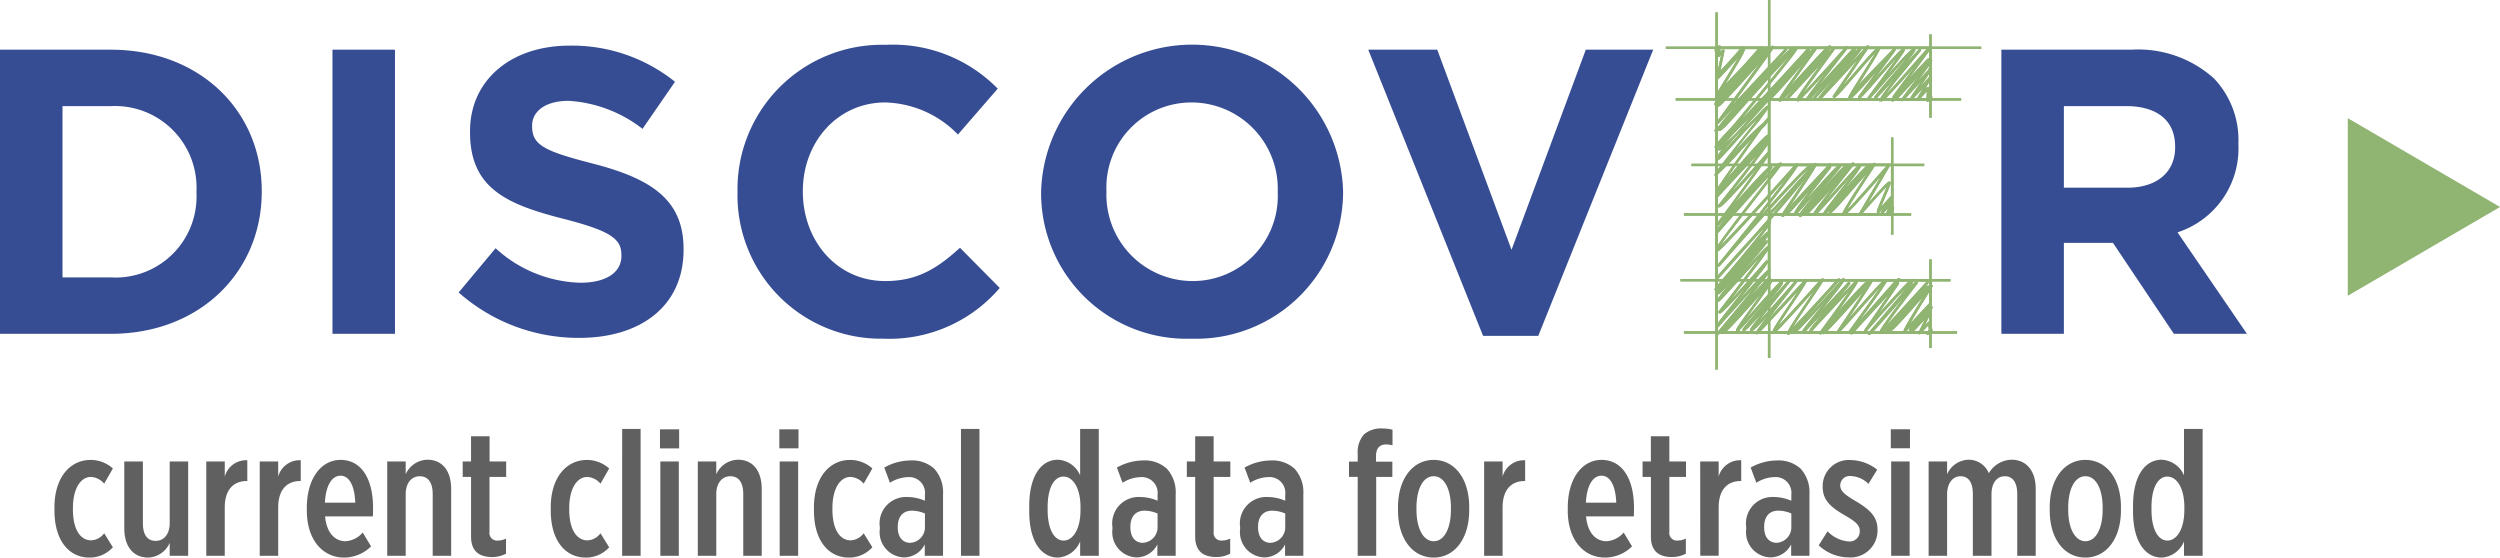 <svg xmlns="http://www.w3.org/2000/svg" xmlns:xlink="http://www.w3.org/1999/xlink" width="197.098" height="43.958" viewBox="0 0 197.098 43.958"><defs><clipPath id="a"><rect width="24.91" height="29.157" fill="#6b9548" stroke="#6b9548" stroke-width="0.1"/></clipPath><clipPath id="b"><rect width="24.91" height="29.157" fill="#90b472" stroke="#90b472" stroke-width="0.1"/></clipPath><clipPath id="c"><rect width="17.216" height="22.821" fill="#90b472" stroke="#90b472" stroke-width="0.1"/></clipPath></defs><g transform="translate(-583.652 -618.432)"><path d="M2.688,31h8.736c7.04,0,11.9-4.9,11.9-11.2v-.064c0-6.3-4.864-11.136-11.9-11.136H2.688Zm8.736-17.952A6.433,6.433,0,0,1,18.176,19.8v.064a6.383,6.383,0,0,1-6.752,6.688H7.616v-13.5ZM28.9,31h4.928V8.6H28.9Zm19.456.32c4.832,0,8.224-2.5,8.224-6.944v-.064c0-3.9-2.56-5.536-7.1-6.72C45.6,16.6,44.64,16.12,44.64,14.648v-.064c0-1.088.992-1.952,2.88-1.952a10.511,10.511,0,0,1,5.824,2.208l2.56-3.712a12.967,12.967,0,0,0-8.32-2.848c-4.576,0-7.84,2.688-7.84,6.752V15.1c0,4.448,2.912,5.7,7.424,6.848,3.744.96,4.512,1.6,4.512,2.848v.064c0,1.312-1.216,2.112-3.232,2.112a10.276,10.276,0,0,1-6.688-2.72l-2.912,3.488A14.254,14.254,0,0,0,48.352,31.32Zm23.968.064a11.45,11.45,0,0,0,9.184-4l-3.136-3.168c-1.76,1.6-3.328,2.624-5.888,2.624-3.84,0-6.5-3.2-6.5-7.04v-.064c0-3.84,2.72-6.976,6.5-6.976a8.267,8.267,0,0,1,5.728,2.528l3.136-3.616a11.557,11.557,0,0,0-8.832-3.456A11.385,11.385,0,0,0,60.832,19.8v.064A11.307,11.307,0,0,0,72.32,31.384Zm24.32,0A11.583,11.583,0,0,0,108.576,19.8v-.064a11.909,11.909,0,0,0-23.808.064v.064A11.477,11.477,0,0,0,96.64,31.384ZM96.7,26.84A6.805,6.805,0,0,1,89.92,19.8v-.064a6.7,6.7,0,0,1,6.72-6.976,6.805,6.805,0,0,1,6.784,7.04v.064A6.7,6.7,0,0,1,96.7,26.84Zm22.912,4.32h4.352L133.024,8.6h-5.312l-5.856,15.776L116,8.6h-5.44Z" transform="translate(580.964 613.75)" fill="#364d93"/><path d="M2.688,31H7.616V23.832h3.872L16.288,31h5.76l-5.472-8a6.956,6.956,0,0,0,4.8-6.944v-.064a7.031,7.031,0,0,0-1.92-5.12A8.926,8.926,0,0,0,12.928,8.6H2.688ZM7.616,19.48V13.048h4.9c2.4,0,3.872,1.088,3.872,3.2v.064c0,1.888-1.376,3.168-3.776,3.168Z" transform="translate(738.75 613.75)" fill="#364d93"/><g transform="translate(714.964 618.432)" clip-path="url(#a)"><path d="M30.488,16.834V12.677H13.535V35.21H30.488V31H17.764V25.905h9.7v-4h-9.7V16.834ZM27.375,22v3.815h-9.7v5.273H30.4V35.12H13.625V12.767H30.4v3.977H17.674V22Z" transform="translate(-9.557 -8.951)" fill="#90b472" stroke="#90b472" stroke-width="0.1"/><path d="M30.488,16.834V12.677H13.535V35.21H30.488V31H17.764V25.905h9.7v-4h-9.7V16.834ZM27.375,22v3.815h-9.7v5.273H30.4V35.12H13.625V12.767H30.4v3.977H17.674V22Z" transform="translate(-9.557 -8.951)" fill="#90b472" stroke="#90b472" stroke-miterlimit="10" stroke-width="0.1"/><g transform="translate(0 0)"><g clip-path="url(#b)"><g transform="translate(3.848 3.582)"><g clip-path="url(#c)"><path d="M30.467,47.949a.06.06,0,0,1-.042-.016c-.044-.041,0-.1.026-.155s.079-.118.144-.207c.117-.158.288-.377.523-.667.429-.53.976-1.186,1.458-1.764.255-.3.5-.6.686-.825-.136.138-.322.334-.576.611-.479.523-1.067,1.187-1.539,1.721-1,1.127-1,1.127-1.045,1.129a.057.057,0,0,1-.04-.015c-.042-.039-.025-.1.073-.257.063-.1.162-.249.293-.433.22-.308.536-.73.939-1.253.3-.383.595-.766.84-1.078-.336.367-.756.84-1.13,1.26-.392.441-.8.9-1.1,1.232-.523.572-.559.573-.594.575a.057.057,0,0,1-.043-.016.056.056,0,0,1-.01-.012c-.178.161-.215.163-.238.165a.066.066,0,0,1-.051-.017c-.038-.036-.016-.072.051-.179.041-.065.1-.159.185-.286.157-.239.382-.573.619-.927.562-.836,1.363-2.029,1.627-2.5-.271.28-.834.912-1.344,1.485-.447.5-.909,1.022-1.275,1.419-.63.685-.677.687-.715.689a.062.062,0,0,1-.045-.016.054.054,0,0,1,0-.076.053.053,0,0,1,.04-.017c.15-.086,1.128-1.185,1.917-2.071.383-.43.745-.837,1.024-1.142.473-.518.5-.52.535-.521a.056.056,0,0,1,.042.015c.039.036.039.078-.122.355-.092.157-.227.374-.414.663-.342.528-.785,1.189-1.177,1.772-.3.453-.6.889-.749,1.125.052-.046.12-.11.208-.2.112-.147.322-.4.72-.838.481-.533,1.1-1.2,1.6-1.729.25-.268.494-.528.679-.729l.337-.386a.054.054,0,0,1,.078,0,.055.055,0,0,1,.018.039c0,.019,0,.031-.1.144a.062.062,0,0,1,.033-.009.058.058,0,0,1,.044.016.054.054,0,0,1,.005.073c-.84,1.051-2.086,2.651-2.535,3.318.189-.209.464-.52.749-.842.481-.544,1.08-1.222,1.565-1.749.855-.931.931-.935.976-.937a.068.068,0,0,1,.049.017c.037.034.007.076-.009.1s-.031.043-.057.076c-.047.06-.117.146-.213.264-.182.221-.43.518-.718.863-.6.72-1.422,1.7-1.854,2.262.1-.108.229-.253.412-.452.128-.139.268-.29.416-.449l.387-.44c.446-.508.907-1.033,1.272-1.433.628-.687.69-.691.73-.693a.065.065,0,0,1,.02,0c.075-.07.092-.071.109-.071a.058.058,0,0,1,.042.015c.038.036.01.071-.026.117l-.1.119c-.079.1-.2.236-.349.416-.257.3-.616.725-1.068,1.253h0l.507-.551c.375-.408.729-.793.99-1.075.444-.479.445-.479.476-.48a.056.056,0,0,1,.039.015c.041.038.011.079-.062.177-.046.062-.113.15-.208.27-.177.226-.42.528-.7.879-.61.761-1.556,1.94-1.9,2.44.328-.338,1-1.086,1.56-1.716.418-.467.849-.949,1.176-1.306.56-.61.594-.611.63-.613a.058.058,0,0,1,.043.016c.045.041.023.1-.1.293-.08.122-.2.29-.369.514-.309.413-.722.941-1.121,1.452-.225.289-.463.593-.668.859.469-.534,1.121-1.274,1.692-1.9,1.133-1.241,1.23-1.246,1.283-1.248a.067.067,0,0,1,.051.018.054.054,0,0,1,0,.076c-1.03,1.131-2.6,2.9-3.009,3.459.317-.3,1.031-1.126,1.626-1.811.39-.449.794-.914,1.1-1.254.527-.581.581-.584.62-.586a.064.064,0,0,1,.048.017c.034.031.011.066,0,.089l-.037.058-.139.213c-.294.448-.842,1.283-1.33,2.051-.588.928-.8,1.3-.872,1.454a11.177,11.177,0,0,0,.924-.945c.511-.559,1.115-1.246,1.6-1.8.854-.971.858-.971.9-.973a.054.054,0,0,1,.05.081L35.512,47.34c1.83-2.079,1.932-2.084,1.982-2.087a.062.062,0,0,1,.046.016c.031.028.024.068-.008.165-.02.06-.052.144-.1.257-.083.208-.2.485-.317.754-.149.351-.327.766-.407.985.128-.135.335-.369.5-.555.45-.508.455-.509.491-.511a.057.057,0,0,1,.041.015c.039.036.027.069-.1.275-.063.105-.154.249-.27.428l-.024.036c.232-.261.254-.273.286-.275a.06.06,0,0,1,.041.015c.031.029.024.056-.035.226-.034.1-.079.217-.122.334-.013.037-.027.075-.041.111l.106-.116c.168-.184.168-.184.193-.185a.053.053,0,0,1,.038.013.059.059,0,0,1,.009.073c-.051.123-.09.217-.119.289.024-.023.029-.023.043-.024l0,.054-.037.039a.053.053,0,0,0,.072,0l-.112.121c-.082.089-.082.089-.1.09a.053.053,0,0,1-.039-.014c-.027-.026-.037-.034.083-.328-.233.255-.235.255-.262.256a.055.055,0,0,1-.039-.015c-.031-.029-.031-.029.107-.4.034-.09.076-.2.11-.3-.076.083-.17.19-.249.28-.312.354-.316.354-.349.356a.057.057,0,0,1-.04-.015.053.053,0,0,1-.008-.07c.168-.25.4-.6.56-.857l-.151.17c-.584.66-.626.692-.67.694a.059.059,0,0,1-.042-.015c-.049-.046-.043-.095.439-1.224.152-.356.334-.78.4-.979-.185.164-.7.7-2.1,2.293-.118.135-.118.135-.141.136a.054.054,0,0,1-.05-.081L37.111,44.4c-.147.165-.331.374-.527.6-.493.561-1.106,1.259-1.622,1.822-.919,1-1.008,1.008-1.055,1.01a.068.068,0,0,1-.051-.018c-.039-.036-.021-.093.035-.207.04-.08.1-.194.185-.338.145-.25.361-.6.639-1.039.5-.784,1.086-1.683,1.373-2.119-.328.339-.915,1.015-1.413,1.588-.413.475-.839.966-1.173,1.333-.527.58-.622.631-.674.634a.067.067,0,0,1-.05-.018c-.048-.045-.012-.113.093-.26.074-.1.188-.249.34-.433.254-.309.618-.732,1.08-1.256.235-.267.472-.533.689-.776q-.129.139-.283.307c-.615.675-1.319,1.477-1.785,2.008l-.378.429c-.159.18-.159.18-.187.181a.057.057,0,0,1-.04-.015c-.043-.04-.013-.093.076-.224.058-.086.147-.208.27-.371.23-.3.544-.705.876-1.131.519-.664,1.189-1.521,1.464-1.926-.319.328-.966,1.052-1.553,1.709-.419.469-.853.953-1.182,1.312-.563.613-.6.615-.634.617a.059.059,0,0,1-.043-.016c-.045-.041-.028-.1.152-.362.109-.158.27-.375.492-.662.406-.526.927-1.177,1.388-1.751l.3-.378-.674.733c-.5.544-1.018,1.106-1.428,1.547-.71.764-.722.764-.754.766a.054.054,0,0,1-.044-.089c.37-.43,1-1.167,1.6-1.865-.447.5-.907,1.022-1.271,1.419-.634.691-.684.693-.723.7h-.007c-.1.1-.123.1-.143.1h0" transform="translate(-23.706 -34.474)" fill="#90b472" stroke="#90b472" stroke-width="0.1"/><path d="M30.467,47.949a.06.06,0,0,1-.042-.016c-.044-.041,0-.1.026-.155s.079-.118.144-.207c.117-.158.288-.377.523-.667.429-.53.976-1.186,1.458-1.764.255-.3.5-.6.686-.825-.136.138-.322.334-.576.611-.479.523-1.067,1.187-1.539,1.721-1,1.127-1,1.127-1.045,1.129a.057.057,0,0,1-.04-.015c-.042-.039-.025-.1.073-.257.063-.1.162-.249.293-.433.22-.308.536-.73.939-1.253.3-.383.595-.766.84-1.078-.336.367-.756.84-1.13,1.26-.392.441-.8.9-1.1,1.232-.523.572-.559.573-.594.575a.057.057,0,0,1-.043-.016.056.056,0,0,1-.01-.012c-.178.161-.215.163-.238.165a.066.066,0,0,1-.051-.017c-.038-.036-.016-.072.051-.179.041-.065.1-.159.185-.286.157-.239.382-.573.619-.927.562-.836,1.363-2.029,1.627-2.5-.271.28-.834.912-1.344,1.485-.447.5-.909,1.022-1.275,1.419-.63.685-.677.687-.715.689a.062.062,0,0,1-.045-.016.054.054,0,0,1,0-.076.053.053,0,0,1,.04-.017c.15-.086,1.128-1.185,1.917-2.071.383-.43.745-.837,1.024-1.142.473-.518.5-.52.535-.521a.056.056,0,0,1,.042.015c.039.036.039.078-.122.355-.092.157-.227.374-.414.663-.342.528-.785,1.189-1.177,1.772-.3.453-.6.889-.749,1.125.052-.046.12-.11.208-.2.112-.147.322-.4.72-.838.481-.533,1.1-1.2,1.6-1.729.25-.268.494-.528.679-.729l.337-.386a.054.054,0,0,1,.078,0,.055.055,0,0,1,.018.039c0,.019,0,.031-.1.144a.062.062,0,0,1,.033-.009.058.058,0,0,1,.044.016.054.054,0,0,1,.005.073c-.84,1.051-2.086,2.651-2.535,3.318.189-.209.464-.52.749-.842.481-.544,1.08-1.222,1.565-1.749.855-.931.931-.935.976-.937a.068.068,0,0,1,.049.017c.037.034.007.076-.009.1s-.031.043-.057.076c-.047.06-.117.146-.213.264-.182.221-.43.518-.718.863-.6.72-1.422,1.7-1.854,2.262.1-.108.229-.253.412-.452.128-.139.268-.29.416-.449l.387-.44c.446-.508.907-1.033,1.272-1.433.628-.687.69-.691.73-.693a.065.065,0,0,1,.02,0c.075-.07.092-.071.109-.071a.058.058,0,0,1,.042.015c.038.036.01.071-.026.117l-.1.119c-.079.1-.2.236-.349.416-.257.3-.616.725-1.068,1.253h0l.507-.551c.375-.408.729-.793.99-1.075.444-.479.445-.479.476-.48a.056.056,0,0,1,.039.015c.041.038.011.079-.062.177-.046.062-.113.15-.208.27-.177.226-.42.528-.7.879-.61.761-1.556,1.94-1.9,2.44.328-.338,1-1.086,1.56-1.716.418-.467.849-.949,1.176-1.306.56-.61.594-.611.63-.613a.058.058,0,0,1,.043.016c.045.041.023.1-.1.293-.08.122-.2.29-.369.514-.309.413-.722.941-1.121,1.452-.225.289-.463.593-.668.859.469-.534,1.121-1.274,1.692-1.9,1.133-1.241,1.23-1.246,1.283-1.248a.067.067,0,0,1,.051.018.054.054,0,0,1,0,.076c-1.03,1.131-2.6,2.9-3.009,3.459.317-.3,1.031-1.126,1.626-1.811.39-.449.794-.914,1.1-1.254.527-.581.581-.584.62-.586a.064.064,0,0,1,.048.017c.034.031.011.066,0,.089l-.037.058-.139.213c-.294.448-.842,1.283-1.33,2.051-.588.928-.8,1.3-.872,1.454a11.177,11.177,0,0,0,.924-.945c.511-.559,1.115-1.246,1.6-1.8.854-.971.858-.971.9-.973a.054.054,0,0,1,.05.081L35.512,47.34c1.83-2.079,1.932-2.084,1.982-2.087a.062.062,0,0,1,.046.016c.031.028.024.068-.008.165-.02.06-.052.144-.1.257-.083.208-.2.485-.317.754-.149.351-.327.766-.407.985.128-.135.335-.369.5-.555.45-.508.455-.509.491-.511a.057.057,0,0,1,.041.015c.039.036.027.069-.1.275-.063.105-.154.249-.27.428l-.024.036c.232-.261.254-.273.286-.275a.06.06,0,0,1,.041.015c.031.029.024.056-.035.226-.034.1-.079.217-.122.334-.013.037-.027.075-.041.111l.106-.116c.168-.184.168-.184.193-.185a.053.053,0,0,1,.038.013.059.059,0,0,1,.009.073c-.051.123-.09.217-.119.289.024-.023.029-.023.043-.024l0,.054-.037.039a.053.053,0,0,0,.072,0l-.112.121c-.082.089-.082.089-.1.09a.053.053,0,0,1-.039-.014c-.027-.026-.037-.034.083-.328-.233.255-.235.255-.262.256a.055.055,0,0,1-.039-.015c-.031-.029-.031-.029.107-.4.034-.09.076-.2.11-.3-.076.083-.17.19-.249.28-.312.354-.316.354-.349.356a.057.057,0,0,1-.04-.015.053.053,0,0,1-.008-.07c.168-.25.4-.6.56-.857l-.151.17c-.584.66-.626.692-.67.694a.059.059,0,0,1-.042-.015c-.049-.046-.043-.095.439-1.224.152-.356.334-.78.4-.979-.185.164-.7.7-2.1,2.293-.118.135-.118.135-.141.136a.054.054,0,0,1-.05-.081L37.111,44.4c-.147.165-.331.374-.527.6-.493.561-1.106,1.259-1.622,1.822-.919,1-1.008,1.008-1.055,1.01a.068.068,0,0,1-.051-.018c-.039-.036-.021-.093.035-.207.04-.08.1-.194.185-.338.145-.25.361-.6.639-1.039.5-.784,1.086-1.683,1.373-2.119-.328.339-.915,1.015-1.413,1.588-.413.475-.839.966-1.173,1.333-.527.58-.622.631-.674.634a.067.067,0,0,1-.05-.018c-.048-.045-.012-.113.093-.26.074-.1.188-.249.34-.433.254-.309.618-.732,1.08-1.256.235-.267.472-.533.689-.776q-.129.139-.283.307c-.615.675-1.319,1.477-1.785,2.008l-.378.429c-.159.18-.159.18-.187.181a.057.057,0,0,1-.04-.015c-.043-.04-.013-.093.076-.224.058-.086.147-.208.27-.371.23-.3.544-.705.876-1.131.519-.664,1.189-1.521,1.464-1.926-.319.328-.966,1.052-1.553,1.709-.419.469-.853.953-1.182,1.312-.563.613-.6.615-.634.617a.059.059,0,0,1-.043-.016c-.045-.041-.028-.1.152-.362.109-.158.27-.375.492-.662.406-.526.927-1.177,1.388-1.751l.3-.378-.674.733c-.5.544-1.018,1.106-1.428,1.547-.71.764-.722.764-.754.766a.054.054,0,0,1-.044-.089c.37-.43,1-1.167,1.6-1.865-.447.5-.907,1.022-1.271,1.419-.634.691-.684.693-.723.7h-.007c-.1.1-.123.1-.143.1Z" transform="translate(-23.706 -34.474)" fill="#90b472" stroke="#90b472" stroke-miterlimit="10" stroke-width="0.1"/><path d="M40.133,16.7a.05.05,0,0,1-.034-.015c-.022-.02-.022-.02-.013-.226,0-.107.011-.247.018-.379.005-.1.01-.212.014-.292-.158.161-.5.547-.729.8a.054.054,0,0,1-.087-.063c.228-.38.546-.913.754-1.274-1.088,1.224-1.135,1.226-1.177,1.228a.058.058,0,0,1-.043-.015c-.036-.034-.016-.066.038-.15.031-.048.076-.116.138-.209.116-.173.274-.4.442-.65.178-.261.39-.571.557-.821l-.548.591c-.309.334-.628.678-.877.946l-.306.327c-.134.142-.134.142-.16.143a.054.054,0,0,1-.039-.014.054.054,0,0,1-.006-.072c.605-.8,1.42-1.879,1.895-2.529l-.552.6c-1.816,1.985-1.835,1.985-1.88,1.987a.057.057,0,0,1-.04-.015.059.059,0,0,1-.012-.014c-.092.084-.11.085-.125.086a.058.058,0,0,1-.042-.015c-.039-.037-.008-.074.028-.118.022-.027.056-.066.1-.117a.054.054,0,0,1-.035-.015c-.035-.033-.01-.07.011-.1s.032-.047.059-.083c.049-.067.121-.165.219-.3.185-.249.445-.6.72-.963.473-.631,1.054-1.407,1.436-1.928-.19.213-.417.472-.65.737-.546.62-1.164,1.324-1.684,1.89-.913,1-1,1-1.05,1a.069.069,0,0,1-.052-.018c-.044-.041-.024-.108.082-.277.071-.113.183-.271.331-.47.249-.334.607-.79,1.064-1.356.153-.189.307-.379.456-.56-.747.8-1.679,1.8-2.309,2.482a.054.054,0,0,1-.076,0c-.046-.043,0-.1.073-.2.055-.073.138-.176.252-.315.215-.26.515-.614.834-.989.648-.764,1.586-1.868,1.831-2.242a12.288,12.288,0,0,0-.876.9c-.5.548-1.106,1.235-1.592,1.788-.944,1.073-.95,1.073-.992,1.075a.058.058,0,0,1-.041-.015c-.035-.033-.013-.063.02-.108l.076-.1c1.722-2.3,2.326-3.158,2.53-3.469-.1.1-.273.269-.554.578-.365.4-.814.917-1.249,1.416-.371.426-.721.828-.993,1.129-.461.511-.5.513-.538.515a.06.06,0,0,1-.045-.016.054.054,0,0,1-.006-.072c.6-.812,1.565-2.1,2.176-2.927l-.343.385c-.485.545-1.088,1.223-1.575,1.752-.86.934-.927.937-.971.939a.064.064,0,0,1-.047-.016.069.069,0,0,1-.021-.049.121.121,0,0,1,.019-.067.508.508,0,0,1,.071-.16c.045-.081.112-.194.206-.348.175-.287.417-.67.674-1.077.49-.777,1.14-1.806,1.3-2.134a6.851,6.851,0,0,0-.557.574c-.332.368-.752.856-1.158,1.327s-.787.914-1.094,1.254c-.483.536-.573.584-.624.586a.067.067,0,0,1-.05-.018.054.054,0,0,1-.008-.07l2.324-3.4c-.338.363-.824.893-1.3,1.412-.5.543-1.015,1.1-1.41,1.53-.678.73-.69.731-.723.732a.055.055,0,0,1-.039-.014c-.044-.041-.023-.091.119-.28.086-.115.215-.275.393-.49.329-.4.775-.918,1.207-1.423.39-.456.809-.945,1.109-1.307-.748.787-2.19,2.362-3.231,3.51a.053.053,0,0,1-.038.018.052.052,0,0,1-.039-.014.051.051,0,0,1,0-.075h0l0,0,.019-.023.067-.078L31.4,16.1c.484-.557,1.647-1.9,2.349-2.742-.141.156-.314.347-.528.58-.616.67-1.344,1.446-1.826,1.959-.215.229-.394.419-.46.491l-.03.034a.055.055,0,0,1-.049.017c-.17.164-.2.165-.223.166a.062.062,0,0,1-.045-.016c-.04-.038-.008-.087.037-.156.034-.051.085-.124.154-.219.124-.17.3-.407.544-.723.442-.577,1.014-1.311,1.474-1.9l.055-.071c-.285.315-.609.673-.934,1.029-1.912,2.094-1.988,2.1-2.034,2.1a.057.057,0,0,1-.043-.016c-.041-.039-.013-.1.026-.174s.084-.147.155-.256c.124-.192.312-.465.559-.812.452-.635,1.03-1.418,1.451-1.99l.192-.26c-.816.87-2.377,2.558-3.089,3.33a.054.054,0,0,1-.038.017.056.056,0,0,1-.039-.014c-.04-.037-.012-.07.048-.143.034-.041.085-.1.155-.184.133-.156.323-.375.543-.629.587-.677,1.625-1.876,2.187-2.578l-.618.69c-.549.614-1.232,1.377-1.784,1.976-.975,1.058-1.043,1.061-1.087,1.063a.062.062,0,0,1-.046-.016.054.054,0,0,1,0-.076l.029-.031,0,0c-.04-.038-.019-.082.091-.254.067-.106.169-.258.3-.453.225-.327.544-.779.947-1.343s.793-1.1,1.064-1.476c-.328.354-.81.9-1.256,1.413s-.909,1.037-1.273,1.435c-.625.684-.686.687-.726.689a.065.065,0,0,1-.048-.017.054.054,0,0,1,.044-.093,26.274,26.274,0,0,0,1.922-2.086c.411-.469.8-.912,1.1-1.248.519-.572.562-.574.6-.576a.062.062,0,0,1,.045.016.054.054,0,0,1,.007.071c-.812,1.114-1.933,2.672-2.452,3.436l.25-.275c.519-.57,1.3-1.432,1.956-2.137,1.186-1.282,1.226-1.283,1.265-1.285a.058.058,0,0,1,.041.015h0c.039-.037.048-.037.061-.038a.056.056,0,0,1,.04.015c.045.041.01.106-.036.179s-.1.148-.183.257c-.146.192-.367.465-.657.811-.18.216-.378.449-.58.685.448-.482.811-.872,1.081-1.16.583-.622.588-.622.619-.623a.055.055,0,0,1,.039.014c.037.034.015.065-.037.139-.029.041-.072.1-.132.183-.113.155-.274.373-.46.626-.608.824-1.786,2.42-2.108,2.954.548-.526,2.425-2.591,3.7-4.02a.054.054,0,0,1,.077,0c.036.034.009.071-.009.1l-.052.07c-.043.057-.106.14-.194.253-.165.213-.392.5-.655.841-.638.818-1.615,2.071-2.021,2.627.079-.079.173-.177.278-.289.32-.359.841-.942,1.367-1.521.308-.339.564-.618.776-.846.916-1.023.963-1.063,1-1.065a.057.057,0,0,1,.041.015l0,0a.063.063,0,0,1,.027-.006.059.059,0,0,1,.044.016c.045.041.006.1-.065.2-.052.073-.133.177-.24.31-.156.194-.372.454-.643.776.282-.305.523-.563.718-.769.607-.643.633-.644.665-.645a.06.06,0,0,1,.041.015c.044.041.017.09-.1.249-.075.1-.188.239-.343.426-.289.348-.676.8-1.085,1.278s-.9,1.048-1.242,1.465c.421-.452,1.014-1.1,1.533-1.663.451-.491.876-.954,1.2-1.3.551-.594.558-.595.589-.6a.058.058,0,0,1,.039.015.054.054,0,0,1,.008.07l-2.486,3.635c.329-.34.908-1.013,1.4-1.584.413-.48.84-.976,1.177-1.348.532-.588.635-.64.69-.643a.071.071,0,0,1,.053.018c.038.035.031.086-.081.3-.068.127-.169.3-.311.536-.26.431-.6.975-.936,1.5-.22.348-.454.72-.634,1.011.143-.163.335-.373.59-.645.569-.607,1.276-1.334,1.793-1.865.255-.262.488-.5.626-.646l.137-.152a.054.054,0,0,1,.038-.018.052.052,0,0,1,.039.014.054.054,0,0,1,.017.039c0,.01,0,.017-.014.037h0l-.029.035c.013.026-.006.053-.037.1l-.087.119-.311.421c-.228.308-.546.737-.946,1.275l-.971,1.307c.285-.315.659-.745,1.008-1.145.443-.509.9-1.035,1.27-1.439.587-.644.695-.7.75-.7a.068.068,0,0,1,.051.018c.04.038.017.083-.066.214-.053.083-.134.2-.242.357-.185.264-.451.634-.792,1.1-.329.45-.68.923-.971,1.314l.208-.237c.493-.561,1.108-1.259,1.614-1.812.9-.979.984-.983,1.031-.986a.069.069,0,0,1,.051.018c.048.045.02.116-.131.327-.1.138-.245.326-.448.576-.373.459-.874,1.05-1.317,1.571l-.19.224.7-.754,1.211-1.3.4-.428c.084-.089.126-.134.15-.156l0,0h0c.021-.019.027-.019.039-.02a.054.054,0,0,1,.05.03.054.054,0,0,1-.007.058c-.008.009-.771.917-1.528,1.851a20.864,20.864,0,0,0-1.5,1.967,11.092,11.092,0,0,0,.917-.936c.514-.562,1.124-1.255,1.662-1.866,1.088-1.237,1.136-1.28,1.183-1.282a.058.058,0,0,1,.041.015c.038.035.011.076-.03.138-.027.041-.069.1-.124.18-.1.141-.245.34-.442.606-.361.489-.831,1.116-1.246,1.67l-.452.6.723-.78c.4-.43.717-.772.947-1.018.449-.479.45-.479.481-.48a.054.054,0,0,1,.039.014.048.048,0,0,1,.014.056.053.053,0,0,1,.072,0,.051.051,0,0,1,.018.034c.034-.033.042-.033.056-.034a.054.054,0,0,1,.039.014c.041.039.014.079-.078.215-.057.084-.143.2-.255.359-.188.26-.454.619-.79,1.067l-.548.729.61-.657.645-.7.205-.22c.092-.1.092-.1.116-.1a.054.054,0,0,1,.039.014c.039.036.014.076-.059.193-.044.071-.109.17-.2.3-.165.247-.38.562-.589.868l-.385.566q.324-.345.982-1.088l.1-.116c.052-.058.053-.059.076-.061a.053.053,0,0,1,.039.014c.035.032.015.069-.024.143-.024.046-.06.111-.108.2-.08.14-.193.335-.336.578l-.2.346.019-.02c.416-.46.437-.461.468-.463a.059.059,0,0,1,.041.015c.02.018.02.018.013.169,0,.077-.008.18-.014.288-.006.137-.015.3-.019.42l.028-.031.121-.13c.073-.078.073-.078.1-.079l0,.054-.037.04.037-.04.037.039-.177.19-.115.124a.075.075,0,0,1-.052.029" transform="translate(-23.312 -12.29)" fill="#90b472" stroke="#90b472" stroke-width="0.1"/><path d="M40.133,16.7a.05.05,0,0,1-.034-.015c-.022-.02-.022-.02-.013-.226,0-.107.011-.247.018-.379.005-.1.01-.212.014-.292-.158.161-.5.547-.729.8a.054.054,0,0,1-.087-.063c.228-.38.546-.913.754-1.274-1.088,1.224-1.135,1.226-1.177,1.228a.058.058,0,0,1-.043-.015c-.036-.034-.016-.066.038-.15.031-.048.076-.116.138-.209.116-.173.274-.4.442-.65.178-.261.39-.571.557-.821l-.548.591c-.309.334-.628.678-.877.946l-.306.327c-.134.142-.134.142-.16.143a.054.054,0,0,1-.039-.014.054.054,0,0,1-.006-.072c.605-.8,1.42-1.879,1.895-2.529l-.552.6c-1.816,1.985-1.835,1.985-1.88,1.987a.057.057,0,0,1-.04-.015.059.059,0,0,1-.012-.014c-.092.084-.11.085-.125.086a.058.058,0,0,1-.042-.015c-.039-.037-.008-.074.028-.118.022-.027.056-.066.1-.117a.054.054,0,0,1-.035-.015c-.035-.033-.01-.07.011-.1s.032-.047.059-.083c.049-.067.121-.165.219-.3.185-.249.445-.6.72-.963.473-.631,1.054-1.407,1.436-1.928-.19.213-.417.472-.65.737-.546.62-1.164,1.324-1.684,1.89-.913,1-1,1-1.05,1a.069.069,0,0,1-.052-.018c-.044-.041-.024-.108.082-.277.071-.113.183-.271.331-.47.249-.334.607-.79,1.064-1.356.153-.189.307-.379.456-.56-.747.8-1.679,1.8-2.309,2.482a.054.054,0,0,1-.076,0c-.046-.043,0-.1.073-.2.055-.073.138-.176.252-.315.215-.26.515-.614.834-.989.648-.764,1.586-1.868,1.831-2.242a12.288,12.288,0,0,0-.876.9c-.5.548-1.106,1.235-1.592,1.788-.944,1.073-.95,1.073-.992,1.075a.058.058,0,0,1-.041-.015c-.035-.033-.013-.063.02-.108l.076-.1c1.722-2.3,2.326-3.158,2.53-3.469-.1.1-.273.269-.554.578-.365.4-.814.917-1.249,1.416-.371.426-.721.828-.993,1.129-.461.511-.5.513-.538.515a.06.06,0,0,1-.045-.016.054.054,0,0,1-.006-.072c.6-.812,1.565-2.1,2.176-2.927l-.343.385c-.485.545-1.088,1.223-1.575,1.752-.86.934-.927.937-.971.939a.064.064,0,0,1-.047-.016.069.069,0,0,1-.021-.049.121.121,0,0,1,.019-.067.508.508,0,0,1,.071-.16c.045-.081.112-.194.206-.348.175-.287.417-.67.674-1.077.49-.777,1.14-1.806,1.3-2.134a6.851,6.851,0,0,0-.557.574c-.332.368-.752.856-1.158,1.327s-.787.914-1.094,1.254c-.483.536-.573.584-.624.586a.067.067,0,0,1-.05-.018.054.054,0,0,1-.008-.07l2.324-3.4c-.338.363-.824.893-1.3,1.412-.5.543-1.015,1.1-1.41,1.53-.678.73-.69.731-.723.732a.055.055,0,0,1-.039-.014c-.044-.041-.023-.091.119-.28.086-.115.215-.275.393-.49.329-.4.775-.918,1.207-1.423.39-.456.809-.945,1.109-1.307-.748.787-2.19,2.362-3.231,3.51a.053.053,0,0,1-.038.018.052.052,0,0,1-.039-.014.051.051,0,0,1,0-.075h0l0,0,.019-.023.067-.078L31.4,16.1c.484-.557,1.647-1.9,2.349-2.742-.141.156-.314.347-.528.58-.616.67-1.344,1.446-1.826,1.959-.215.229-.394.419-.46.491l-.03.034a.055.055,0,0,1-.049.017c-.17.164-.2.165-.223.166a.062.062,0,0,1-.045-.016c-.04-.038-.008-.087.037-.156.034-.051.085-.124.154-.219.124-.17.3-.407.544-.723.442-.577,1.014-1.311,1.474-1.9l.055-.071c-.285.315-.609.673-.934,1.029-1.912,2.094-1.988,2.1-2.034,2.1a.057.057,0,0,1-.043-.016c-.041-.039-.013-.1.026-.174s.084-.147.155-.256c.124-.192.312-.465.559-.812.452-.635,1.03-1.418,1.451-1.99l.192-.26c-.816.87-2.377,2.558-3.089,3.33a.054.054,0,0,1-.038.017.056.056,0,0,1-.039-.014c-.04-.037-.012-.07.048-.143.034-.041.085-.1.155-.184.133-.156.323-.375.543-.629.587-.677,1.625-1.876,2.187-2.578l-.618.69c-.549.614-1.232,1.377-1.784,1.976-.975,1.058-1.043,1.061-1.087,1.063a.062.062,0,0,1-.046-.016.054.054,0,0,1,0-.076l.029-.031,0,0c-.04-.038-.019-.082.091-.254.067-.106.169-.258.3-.453.225-.327.544-.779.947-1.343s.793-1.1,1.064-1.476c-.328.354-.81.9-1.256,1.413s-.909,1.037-1.273,1.435c-.625.684-.686.687-.726.689a.065.065,0,0,1-.048-.017.054.054,0,0,1,.044-.093,26.274,26.274,0,0,0,1.922-2.086c.411-.469.8-.912,1.1-1.248.519-.572.562-.574.6-.576a.062.062,0,0,1,.045.016.054.054,0,0,1,.007.071c-.812,1.114-1.933,2.672-2.452,3.436l.25-.275c.519-.57,1.3-1.432,1.956-2.137,1.186-1.282,1.226-1.283,1.265-1.285a.058.058,0,0,1,.041.015h0c.039-.037.048-.037.061-.038a.056.056,0,0,1,.04.015c.045.041.01.106-.036.179s-.1.148-.183.257c-.146.192-.367.465-.657.811-.18.216-.378.449-.58.685.448-.482.811-.872,1.081-1.16.583-.622.588-.622.619-.623a.055.055,0,0,1,.039.014c.037.034.015.065-.037.139-.029.041-.072.1-.132.183-.113.155-.274.373-.46.626-.608.824-1.786,2.42-2.108,2.954.548-.526,2.425-2.591,3.7-4.02a.054.054,0,0,1,.077,0c.036.034.009.071-.009.1l-.052.07c-.043.057-.106.14-.194.253-.165.213-.392.5-.655.841-.638.818-1.615,2.071-2.021,2.627.079-.079.173-.177.278-.289.32-.359.841-.942,1.367-1.521.308-.339.564-.618.776-.846.916-1.023.963-1.063,1-1.065a.057.057,0,0,1,.041.015l0,0a.063.063,0,0,1,.027-.006.059.059,0,0,1,.044.016c.045.041.006.1-.065.2-.052.073-.133.177-.24.31-.156.194-.372.454-.643.776.282-.305.523-.563.718-.769.607-.643.633-.644.665-.645a.06.06,0,0,1,.041.015c.044.041.017.09-.1.249-.075.1-.188.239-.343.426-.289.348-.676.8-1.085,1.278s-.9,1.048-1.242,1.465c.421-.452,1.014-1.1,1.533-1.663.451-.491.876-.954,1.2-1.3.551-.594.558-.595.589-.6a.058.058,0,0,1,.039.015.054.054,0,0,1,.008.07l-2.486,3.635c.329-.34.908-1.013,1.4-1.584.413-.48.84-.976,1.177-1.348.532-.588.635-.64.69-.643a.071.071,0,0,1,.053.018c.038.035.031.086-.081.3-.068.127-.169.3-.311.536-.26.431-.6.975-.936,1.5-.22.348-.454.72-.634,1.011.143-.163.335-.373.59-.645.569-.607,1.276-1.334,1.793-1.865.255-.262.488-.5.626-.646l.137-.152a.054.054,0,0,1,.038-.018.052.052,0,0,1,.039.014.054.054,0,0,1,.017.039c0,.01,0,.017-.014.037h0l-.029.035c.013.026-.006.053-.037.1l-.087.119-.311.421c-.228.308-.546.737-.946,1.275l-.971,1.307c.285-.315.659-.745,1.008-1.145.443-.509.9-1.035,1.27-1.439.587-.644.695-.7.75-.7a.068.068,0,0,1,.051.018c.04.038.017.083-.066.214-.053.083-.134.2-.242.357-.185.264-.451.634-.792,1.1-.329.45-.68.923-.971,1.314l.208-.237c.493-.561,1.108-1.259,1.614-1.812.9-.979.984-.983,1.031-.986a.069.069,0,0,1,.051.018c.048.045.02.116-.131.327-.1.138-.245.326-.448.576-.373.459-.874,1.05-1.317,1.571l-.19.224.7-.754,1.211-1.3.4-.428c.084-.089.126-.134.15-.156l0,0h0c.021-.019.027-.019.039-.02a.054.054,0,0,1,.05.03.054.054,0,0,1-.007.058c-.008.009-.771.917-1.528,1.851a20.864,20.864,0,0,0-1.5,1.967,11.092,11.092,0,0,0,.917-.936c.514-.562,1.124-1.255,1.662-1.866,1.088-1.237,1.136-1.28,1.183-1.282a.058.058,0,0,1,.041.015c.038.035.011.076-.03.138-.027.041-.069.1-.124.18-.1.141-.245.34-.442.606-.361.489-.831,1.116-1.246,1.67l-.452.6.723-.78c.4-.43.717-.772.947-1.018.449-.479.45-.479.481-.48a.054.054,0,0,1,.039.014.048.048,0,0,1,.014.056.053.053,0,0,1,.072,0,.051.051,0,0,1,.018.034c.034-.033.042-.033.056-.034a.054.054,0,0,1,.039.014c.041.039.014.079-.078.215-.057.084-.143.2-.255.359-.188.26-.454.619-.79,1.067l-.548.729.61-.657.645-.7.205-.22c.092-.1.092-.1.116-.1a.054.054,0,0,1,.039.014c.039.036.014.076-.059.193-.044.071-.109.17-.2.3-.165.247-.38.562-.589.868l-.385.566q.324-.345.982-1.088l.1-.116c.052-.058.053-.059.076-.061a.053.053,0,0,1,.039.014c.035.032.015.069-.024.143-.024.046-.06.111-.108.2-.08.14-.193.335-.336.578l-.2.346.019-.02c.416-.46.437-.461.468-.463a.059.059,0,0,1,.041.015c.02.018.02.018.013.169,0,.077-.008.18-.014.288-.006.137-.015.3-.019.42l.028-.031.121-.13c.073-.078.073-.078.1-.079l0,.054-.037.04.037-.04.037.039-.177.19-.115.124A.075.075,0,0,1,40.133,16.7Z" transform="translate(-23.312 -12.29)" fill="#90b472" stroke="#90b472" stroke-miterlimit="10" stroke-width="0.1"/><path d="M30,35.061a.05.05,0,0,1-.034-.015c-.035-.033-.018-.058.024-.12l.074-.109.075-.11c-.011-.05-.024-.168-.051-.475v0c-.115.119-.34.369-.475.52-.227.252-.227.252-.253.253a.055.055,0,0,1-.039-.014.054.054,0,0,1-.012-.063c.207-.422.483-.986.655-1.341-.121.136-.273.305-.425.473-.7.773-.736.774-.77.776a.058.058,0,0,1-.042-.015c-.044-.041,0-.094.054-.168.036-.047.087-.11.155-.192l-.257.277a.054.054,0,0,1-.038.017.056.056,0,0,1-.039-.014c-.043-.04-.01-.091.076-.211.055-.077.135-.184.245-.327.153-.2.342-.437.526-.668l-1.209,1.3a.054.054,0,0,1-.038.017.055.055,0,0,1-.039-.015c-.036-.034-.026-.081.054-.24.049-.1.126-.239.227-.417.17-.3.414-.711.725-1.222.289-.476.583-.953.792-1.289-.155.173-.343.386-.537.605-.446.5-1,1.131-1.45,1.622-.8.868-.869.871-.911.874a.065.065,0,0,1-.048-.017A.048.048,0,0,1,27,34.711c-.108.1-.173.149-.209.151a.064.064,0,0,1-.049-.017c-.044-.041-.024-.1.093-.27.075-.108.192-.261.348-.454l.12-.148-.347.37c-.6.635-.63.637-.663.638a.057.057,0,0,1-.041-.015c-.043-.04-.026-.1.073-.272.065-.112.168-.269.305-.467.23-.333.561-.787.983-1.351.436-.581.881-1.162,1.166-1.53-.111.113-.255.267-.445.474-.413.452-.916,1.024-1.4,1.578-.381.434-.741.843-1.014,1.145-.463.511-.5.513-.53.515a.058.058,0,0,1-.043-.015.054.054,0,0,1,0-.075c.009-.01.854-.976,1.693-1.971a24.736,24.736,0,0,0,1.641-2.062c-.187.167-.652.637-1.81,1.916-.874.966-1.724,1.933-1.732,1.943a.054.054,0,0,1-.085-.066l2.26-3.291c-.691.72-2.2,2.373-3.28,3.559a.054.054,0,0,1-.081-.072l.119-.135c-.151.141-.183.143-.207.144a.067.067,0,0,1-.048-.017c-.037-.034-.017-.063.042-.147.032-.046.08-.113.146-.2.125-.173.3-.415.5-.695.642-.882,1.767-2.424,2.07-2.924-.362.337-1.332,1.432-2.069,2.265-.386.436-.75.847-1.026,1.15-.467.514-.5.515-.529.517a.057.057,0,0,1-.042-.015.054.054,0,0,1-.008-.07c.808-1.183,1.936-2.856,2.4-3.6l-.443.5c-.533.6-1.262,1.419-1.878,2.089-1.108,1.206-1.188,1.21-1.236,1.212a.064.064,0,0,1-.047-.017.068.068,0,0,1-.021-.048.081.081,0,0,1,0-.032c-.1.116-.106.116-.129.117A.055.055,0,0,1,21.508,35a.054.054,0,0,1-.006-.072c.933-1.258,2.252-3.075,2.684-3.76-.59.618-2.221,2.382-3.363,3.625a.054.054,0,0,1-.038.017.055.055,0,0,1-.039-.014c-.044-.041-.017-.086.106-.25.075-.1.187-.24.34-.429.285-.35.677-.818,1.056-1.271.26-.311.533-.637.774-.928l-1,1.072L20.781,34.32l-.411.439-.116.123c-.056.06-.056.06-.079.06a.051.051,0,0,1-.039-.014c-.044-.041-.012-.095.089-.237.066-.094.166-.226.3-.4.258-.331.611-.77.984-1.234.464-.577,1.034-1.287,1.405-1.775-.361.4-.881.982-1.4,1.557-1.92,2.109-2.008,2.114-2.056,2.116a.059.059,0,0,1-.044-.016c-.048-.045-.007-.12.039-.193s.111-.162.2-.281l.041-.052c-.6.634-.643.636-.673.637a.058.058,0,0,1-.042-.015c-.041-.038-.035-.094.106-.343.085-.15.212-.356.389-.631.325-.5.767-1.158,1.156-1.735.3-.451.615-.911.818-1.224-.183.2-.43.475-.7.77-.548.608-1.231,1.366-1.788,1.968-.987,1.068-1.042,1.07-1.083,1.072a.058.058,0,0,1-.043-.016c-.043-.04-.026-.1.075-.288.066-.121.167-.287.309-.51.261-.41.618-.942.962-1.457s.762-1.137.987-1.5c-.347.379-.993,1.084-1.639,1.783-.554.6-1,1.078-1.321,1.421-.623.662-.641.663-.672.664a.058.058,0,0,1-.04-.015c-.042-.039-.019-.081.106-.261.076-.109.191-.266.342-.466.253-.337.611-.8,1.063-1.383l.266-.341-.266.3c-1.7,1.9-1.834,1.908-1.892,1.911a.07.07,0,0,1-.053-.018c-.042-.039-.017-.086.1-.253.073-.1.184-.253.33-.443.245-.319.591-.76,1.03-1.31l.336-.42-.48.525c-1.774,1.935-1.831,1.938-1.872,1.94a.056.056,0,0,1-.041-.015c-.045-.042-.011-.1.078-.22.061-.082.153-.2.28-.353.238-.289.565-.671.912-1.076.408-.476.83-.969,1.157-1.369.245-.3.385-.482.463-.594-.358.345-1.239,1.337-1.913,2.1-1.243,1.4-1.383,1.542-1.443,1.545a.055.055,0,0,1-.042-.015c-.068-.063-.034-.147,1.287-1.963.419-.575.907-1.248,1.177-1.651l-.472.53c-.52.585-1.232,1.386-1.828,2.035-1.07,1.164-1.149,1.168-1.2,1.171a.066.066,0,0,1-.048-.017.068.068,0,0,1-.021-.048.1.1,0,0,1,.011-.05c-.117.116-.13.117-.148.118a.056.056,0,0,1-.04-.015.065.065,0,0,1-.017-.026l-.036.039c-.123.131-.123.131-.148.132A.052.052,0,0,1,13.445,35a.054.054,0,0,1,0-.074c1.277-1.526,3.075-3.676,3.752-4.534-.735.74-2.5,2.674-3.734,4.06a.054.054,0,0,1-.077,0c-.041-.038-.025-.075.121-.277.085-.118.211-.284.386-.509.325-.419.765-.973,1.23-1.559.542-.683,1.16-1.444,1.594-2.009-.315.359-.712.79-1.113,1.238-1.807,2.015-1.94,2.022-2,2.025a.069.069,0,0,1-.051-.018.054.054,0,0,1-.006-.073c1.3-1.672,3.158-4.086,3.673-4.844-.406.4-1.33,1.438-2.042,2.236-.417.466-.811.889-1.11,1.216-.506.554-.533.555-.566.557a.056.056,0,0,1-.041-.015c-.045-.042,0-.106.033-.163s.089-.13.162-.227c.133-.175.327-.418.592-.741.487-.593,1.122-1.326,1.683-1.988.359-.425.708-.837.956-1.135-.43.453-1.11,1.227-1.654,1.846-.42.478-.817.912-1.127,1.253-.525.578-.567.58-.6.582a.06.06,0,0,1-.045-.016c-.053-.049-.019-.132.145-.355.111-.15.279-.357.512-.632.43-.506,1-1.132,1.561-1.756.258-.29.528-.592.774-.871L15.9,28.8l-.377.431c-.5.57-1.011,1.14-1.414,1.583-.637.7-.747.76-.8.763a.068.068,0,0,1-.051-.018.057.057,0,0,1-.018-.041c0-.026,0-.053.269-.357l.16-.2c.166-.2.4-.466.676-.793.588-.7,1.394-1.668,2.036-2.464a17.133,17.133,0,0,0,1.087-1.429c-.135.114-.434.4-1.09,1.11-1.551,1.753-2.917,3.254-2.933,3.272a.054.054,0,0,1-.081-.072c.01-.011.986-1.127,1.981-2.23.382-.423.7-.766.955-1.045.281-.317.567-.642.852-.968,1.1-1.251,1.966-2.272,2.585-3.033.367-.451.649-.815.837-1.081a2.088,2.088,0,0,0,.283-.471,8.64,8.64,0,0,0-1.3,1.23c-.631.658-1.474,1.573-2.5,2.719-1.756,1.951-3.472,3.921-3.489,3.941a.054.054,0,0,1-.082-.07c.015-.019,1.552-1.9,3.074-3.8.894-1.12,1.607-2.031,2.121-2.707.395-.52.631-.848.771-1.055l-.192.214c-.743.828-2.125,2.368-3.381,3.735-2.341,2.55-2.459,2.555-2.515,2.558a.064.064,0,0,1-.047-.017c-.047-.044-.054-.109.271-.589.19-.281.468-.667.851-1.179.7-.936,1.589-2.081,2.374-3.092.609-.784,1.191-1.534,1.436-1.87-.215.186-.7.661-1.768,1.839-.952,1.046-2.008,2.247-2.575,2.892l-.3.345c-.126.143-.126.143-.151.144a.058.058,0,0,1-.04-.014c-.05-.046-.02-.125.126-.334.1-.143.253-.344.458-.6.344-.428.836-1.012,1.463-1.737s1.261-1.444,1.684-1.92c-.236.239-.574.6-1.06,1.13-.787.864-1.672,1.872-2.2,2.474l-.343.39c-.143.161-.143.161-.169.163a.053.053,0,0,1-.04-.014.054.054,0,0,1-.007-.072c1.27-1.717,3.032-4.125,3.791-5.218-.728.832-1.269,1.438-1.613,1.819C13.755,24.99,13.624,25,13.567,25a.069.069,0,0,1-.052-.018.054.054,0,0,1-.005-.073c1.233-1.552,2.956-3.753,3.639-4.7-.782.836-2.575,2.762-3.631,3.9a.054.054,0,0,1-.076,0c-.043-.04-.022-.086.115-.258.083-.1.206-.249.377-.444.319-.365.755-.849,1.216-1.361.819-.908,1.9-2.111,2.183-2.507a12.13,12.13,0,0,0-.9.926c-.524.572-1.153,1.289-1.709,1.922-.336.382-.653.744-.883,1-.386.43-.406.431-.438.433a.055.055,0,0,1-.041-.015c-.038-.036-.021-.07.08-.23.06-.1.152-.234.273-.412.213-.312.522-.759.921-1.326.662-.943,1.446-2.046,1.972-2.784-.293.322-.682.74-1.2,1.287l-.054.057a24.9,24.9,0,0,1-1.773,1.856l-.257.267a.054.054,0,0,1-.079-.073l.09-.1a.054.054,0,0,1,0-.066c1.294-1.676,3.124-3.939,3.764-4.816-.411.426-1.171,1.151-1.815,1.873-.447.5-.869.974-1.2,1.331-.556.607-.589.609-.624.61a.057.057,0,0,1-.042-.015c-.058-.055-.041-.159.222-.529.135-.191.33-.443.581-.751-.519.518-.591.522-.633.524a.072.072,0,0,1-.054-.019c-.05-.046-.028-.108.2-.385.141-.172.352-.415.647-.741.549-.608,1.306-1.293,2.108-2.151.983-1.052,2-2.14,2.784-3.017.425-.475.738-.838.956-1.11.053-.066.1-.123.135-.173-.583.647-1.916,2.124-3.256,3.587-3.609,3.943-3.737,3.823-3.8,3.826a.063.063,0,0,1-.045-.016c-.038-.035-.009-.073.022-.113l.089-.113c.074-.093.184-.227.336-.413.287-.35.69-.711,1.155-1.274.934-1.129,2.1-2.534,3.038-3.7,1.03-1.271,1.44-1.815,1.595-2.042-.093.081-.243.227-.486.48-.1.112-.222.245-.367.4-.26.282-.56.6-.886.952-.549.608-1.155,1.288-1.745,1.952-.623.7-1.21,1.36-1.653,1.846-.74.812-.781.688-.82.69a.06.06,0,0,1-.043-.016.064.064,0,0,1-.02-.045.094.094,0,0,1,.013-.051c-.164.173-.181.174-.2.175a.055.055,0,0,1-.041-.015.054.054,0,0,1,0-.076l.234-.252c0-.034.028.053.051.018s.086-.122.156-.213c.13-.168.326-.411.584-.72.433-.52,1.045-1.237,1.819-2.131l.416-.48-.333.357L14.329,17.5l-.607.65-.17.182-.045.048c-.016.017-.052.056-.092.019s-.008-.07,0-.086l.032-.044.121-.165.436-.593c.842-1.145,2.557-3.476,3.328-4.554l-.647.718c-.61.678-1.369,1.521-1.989,2.192-1.1,1.188-1.162,1.191-1.2,1.193a.06.06,0,0,1-.044-.016c-.014-.014-.033-.042,0-.085l.026-.029.1-.108.36-.39c.65-.7,2.062-2.236,2.855-3.14-.22.237-.48.513-.761.808-.2.225-.411.462-.623.7-.54.6-.939,1.034-1.236,1.346-.559.63-.568.631-.6.633a.054.054,0,0,1-.024,0c-.2.179-.235.181-.26.182a.069.069,0,0,1-.051-.018c-.041-.039-.006-.085.042-.15.034-.046.088-.113.158-.2.128-.155.313-.374.564-.666.462-.537,1.065-1.228,1.6-1.838l.22-.252c-.344.379-.71.789-1.017,1.131-1.276,1.425-1.336,1.48-1.386,1.483a.058.058,0,0,1-.041-.015c-.038-.036-.014-.087.014-.13a.066.066,0,0,1-.022.006.058.058,0,0,1-.043-.016.056.056,0,0,1-.018-.041c0-.023,0-.044.148-.213,0-.027.014-.061.046-.117s.066-.116.122-.208c.1-.174.249-.411.417-.686.375-.614,1.006-1.647,1.258-2.124l-.094.1c-1.616,1.808-1.785,1.95-1.848,1.952a.058.058,0,0,1-.043-.015.058.058,0,0,1-.018-.04.052.052,0,0,1,.009-.032v-.009c0-.025,0-.059.2-.295a.058.058,0,0,1-.035-.016c-.025-.023-.025-.023.031-.3.027-.133.066-.319.115-.555s.11-.523.177-.841l-.109.128c-.12.143-.13.155-.161.157a.057.057,0,0,1-.041-.015c-.026-.024-.027-.025.014-.479l.012-.138-.04.043-.109.118c-.066.071-.066.071-.089.071l0-.054.037-.039-.037.039-.036-.04c.01-.01.091-.1.157-.169l.1-.107c.06-.064.06-.064.083-.065a.054.054,0,0,1,.039.015c.023.021.023.021-.006.334-.008.086-.018.2-.025.283l.022-.026c.19-.227.231-.268.273-.271a.059.059,0,0,1,.043.016h0c.021.021.018.036.008.081-.176.834-.3,1.421-.345,1.657.293-.262,1.213-1.3,1.793-1.971a.054.054,0,0,1,.038-.019.055.055,0,0,1,.04.014c.031.029.02.063-.011.107a.1.1,0,0,1,.039-.019.043.043,0,0,1,.035-.016.056.056,0,0,1,.039.014.054.054,0,0,1,.017.038c0,.014,0,.02-.017.041h0l0,0-.028.031-.011.012c.009.042-.019.118-.111.3-.074.143-.184.339-.335.6-.276.473-.641,1.069-.934,1.549-.145.237-.286.468-.391.643l.008-.008c.261-.277.614-.643.989-1.031.213-.22.446-.462.675-.7.465-.519.94-1.058,1.329-1.505a.054.054,0,0,1,.038-.018.054.054,0,0,1,.031.008c.041-.039.049-.04.062-.04a.056.056,0,0,1,.04.014c.031.029.022.058-.018.11.04-.029.054-.03.067-.031a.06.06,0,0,1,.044.016c.038.036.006.076-.019.108l-.078.094c-.063.076-.157.185-.287.334-.193.223-.447.514-.723.831,1.3-1.419,1.408-1.424,1.456-1.427a.068.068,0,0,1,.05.018.058.058,0,0,1,.019.041v.008a.064.064,0,0,1,.026.015c.031.029.025.063-.019.13.308-.339.313-.339.342-.34a.055.055,0,0,1,.04.015c.036.033.01.074-.014.113s-.044.068-.079.12c-.067.1-.167.241-.3.426-.232.324-.569.79-1,1.384-.786,1.077-1.711,2.334-2.323,3.166l-.059.08,4.731-5.075a.054.054,0,0,1,.08.073c-1.581,1.792-3.764,4.3-4.747,5.5l.009-.01c.266-.3.571-.646.882-1,.842-.957,1.89-2.148,2.742-3.077,1.316-1.436,1.6-1.634,1.7-1.64a.078.078,0,0,1,.059.02.061.061,0,0,1,.019.043s0,.007,0,.011a.2.2,0,0,1,.1-.051.068.068,0,0,1,.05.018c.044.041.016.1-.09.255-.072.106-.185.259-.334.455-.266.348-.664.85-1.183,1.492-.955,1.181-2.153,2.629-3.115,3.792-.5.6-.958,1.033-1.255,1.4,1.164-1.16,4.548-4.747,6.895-7.359a.056.056,0,0,1,.038-.018.054.054,0,0,1,.039.015c.061.056.033.164-.286.57-.208.265-.518.629-.95,1.113-.8.891-1.846,2.017-2.863,3.106-.769.823-1.495,1.474-2.037,2.073-.5.557-.74.839-.84.976a11.073,11.073,0,0,0,1.654-1.563l.189-.206q.655-.752,1.5-1.7c.623-.695,1.252-1.388,1.817-2.006.484-.544.93-1.043,1.274-1.423.732-.808.764-.809.8-.811a.058.058,0,0,1,.042.015.054.054,0,0,1,0,.076c-.013.014-.893.959-2.04,2.214l-.421.474c-.943,1.06-2,2.252-2.9,3.229-.375.431-.7.688-.981,1.02-.366.439-.648.792-.837,1.05a3.5,3.5,0,0,0-.251.379c.272-.268,1-1.086,1.658-1.821.493-.553,1-1,1.4-1.43.682-.742.73-.745.769-.747a.061.061,0,0,1,.044.016c.038.035.01.078-.029.136-.026.041-.068.1-.122.176-.1.14-.251.345-.447.607-.33.441-.794.927-1.378,1.693-.551.721-1.107,1.445-1.5,1.951.347-.386.786-.873,1.227-1.356a20.237,20.237,0,0,1,1.922-1.91l.312-.359a.054.054,0,0,1,.078,0,.061.061,0,0,1,.02.045c0,.024,0,.061-.209.317l-.009.012-.1.139c-.085.12-.208.166-.357.376-.745,1.047-2.5,3.518-3.144,4.472.241-.266.592-.666.955-1.08.563-.641,1.2-1.368,1.729-1.944.924-1.009,1.018-1.013,1.068-1.016a.071.071,0,0,1,.053.019c.047.044.03.1-.159.347-.115.148-.286.354-.523.627-.378.437-.864.979-1.352,1.52l1.37-1.469.456-.488.128-.137c.061-.065.061-.065.084-.065a.054.054,0,0,1,.039.014c.041.039.03.08-.133.319-.1.141-.242.343-.435.6-.323.434-.781,1.031-1.361,1.776-.685.881-1.383,1.765-1.748,2.226.256-.246.724-.731,1.578-1.678.4-.446,1.076-1.2,2-2.265.066-.076.066-.076.089-.078a.053.053,0,0,1,.04.014c.039.036.01.086-.024.144s-.068.112-.124.2c-.1.156-.259.382-.463.67-.343.486-.826,1.157-1.437,2-.5.682-1,1.366-1.389,1.9.531-.6,1.243-1.409,1.887-2.116,1.461-1.6,1.582-1.61,1.639-1.613a.073.073,0,0,1,.053.018.054.054,0,0,1,0,.076c-.011.012-1.062,1.186-2.1,2.389-.949,1.1-1.478,1.739-1.769,2.116.578-.657,1.629-1.852,2.576-2.892,1.782-1.957,1.922-1.964,1.982-1.967a.071.071,0,0,1,.053.019c.04.038.021.071-.1.243-.073.1-.181.245-.332.443-.283.372-.673.873-1.124,1.455-.759.977-1.618,2.084-2.308,3a16.886,16.886,0,0,0-1.15,1.638c.2-.169.784-.746,2.4-2.5,1.245-1.356,2.608-2.875,3.34-3.691l.352-.392c.143-.159.143-.159.167-.16a.053.053,0,0,1,.039.014c.044.041.013.111-.027.184s-.095.16-.175.279c-.148.219-.375.531-.675.928-.5.668-1.222,1.586-2.132,2.728-.483.606-.971,1.213-1.413,1.761.512-.579,1.089-1.226,1.669-1.871,3.574-3.971,3.811-3.983,3.9-3.988a.077.077,0,0,1,.059.02c.058.054.042.164-.218.543-.173.253-.445.608-.807,1.056-.58.718-1.4,1.684-2.439,2.875a.134.134,0,0,1,.077-.034.066.066,0,0,1,.049.017c.044.041.018.106-.044.21-.047.078-.122.189-.224.328-.18.246-.452.6-.808,1.038-.418.52-.911,1.117-1.373,1.671.391-.44.8-.893,1.155-1.282,1.007-1.1,1.092-1.1,1.143-1.1A.068.068,0,0,1,17.5,27a.058.058,0,0,1,.018.039c0,.014,0,.025-.039.076,0,.044-.043.108-.128.218s-.2.254-.374.453c-.318.371-.754.86-1.217,1.377-.53.594-1.078,1.19-1.5,1.685-.331.387-.511.616-.608.751.3-.3.931-1,1.5-1.656.475-.541.966-1.1,1.355-1.525.669-.731.732-.734.774-.737a.066.066,0,0,1,.048.017c.043.04.012.079-.09.208-.063.079-.155.193-.284.347-.241.29-.582.692-.942,1.118-.713.842-1.694,1.984-2.176,2.6.315-.341.793-.857,1.26-1.379.517-.578,1.052-1.177,1.478-1.639.735-.8.785-.8.825-.8a.061.061,0,0,1,.045.016c.039.037.009.09-.018.138s-.062.1-.113.176c-.093.138-.235.338-.421.593-.313.428-.757,1-1.318,1.738-.667.876-1.346,1.756-1.7,2.211.26-.25.748-.758,1.665-1.781.878-.979,1.727-1.943,1.736-1.953a.053.053,0,0,1,.038-.019.054.054,0,0,1,.04.014c.043.04.029.085-.158.347-.11.154-.272.37-.5.66-.414.536-.965,1.213-1.5,1.885-.376.474-.777.978-1.1,1.389.354-.394.8-.889,1.247-1.38,2.013-2.211,2.1-2.2,2.153-2.2a.06.06,0,0,1,.044.016c.039.037.008.082-.029.134s-.068.094-.123.165c-.1.132-.253.3-.45.549-.332.412-.8.982-1.389,1.695l-.744.9c.576-.625,1.225-1.328,1.74-1.882.286-.307.5-.535.652-.7.275-.289.282-.271.31-.272a.057.057,0,0,1,.039.014.057.057,0,0,1,.018.039c0,.026-.011.034-.238.281a.057.057,0,0,1,.015.01.054.054,0,0,1,0,.077c-.006.006-.4.426-.923.982l-.613.669c-.289.316-.584.639-.858.936-.531.6-.781.9-.9,1.06.151-.138.444-.435,1.012-1.054.589-.642,1.288-1.429,1.8-2,.22-.247.409-.461.544-.611.229-.255.23-.255.26-.257a.057.057,0,0,1,.04.014c.071.066.029.172-1.381,2.109-.411.566-.9,1.232-1.136,1.6.264-.282.72-.8,1.167-1.3.471-.53.957-1.078,1.351-1.506.682-.742.738-.745.778-.747a.063.063,0,0,1,.046.016c.048.044.023.112-.111.3-.087.122-.217.29-.4.513-.334.411-.779.93-1.209,1.433-.326.38-.675.789-.925,1.092.7-.727,2.128-2.3,3.149-3.428a.054.054,0,0,1,.082.07c-1.015,1.247-2.476,3.068-2.873,3.628.2-.176.658-.633,1.693-1.792.825-.923,1.621-1.85,1.629-1.86a.054.054,0,0,1,.083.069c-.927,1.169-2.213,2.812-2.783,3.582.718-.753,2.327-2.5,3.473-3.755a.055.055,0,0,1,.038-.017.052.052,0,0,1,.039.014c.066.061.034.15-1.153,1.922-.482.719-1.115,1.664-1.3,2.015.419-.391,1.819-1.945,2.7-2.917.286-.318.534-.593.715-.791.3-.334.307-.317.337-.318a.056.056,0,0,1,.04.015c.039.036.017.064-.061.194-.049.083-.124.2-.228.359-.194.3-.466.7-.754,1.127-.562.833-1.37,2.03-1.594,2.453.524-.5,2.493-2.643,3.829-4.13A.053.053,0,0,1,23,30.688a.055.055,0,0,1,.039.014c.038.035,0,.058-.006.072l-.039.047c-.032.038-.08.092-.147.167-.126.142-.308.344-.518.577-.513.57-1.215,1.35-1.792,2.014-.548.632-.808.96-.929,1.13.572-.544,2.44-2.591,3.713-4.022a.054.054,0,0,1,.077,0c.046.043.022.086-.122.294-.091.132-.227.314-.416.558-.347.45-.81,1.026-1.258,1.583-.314.391-.649.808-.91,1.14.777-.833,2.195-2.355,3.06-3.285a.054.054,0,0,1,.076,0c.043.041.017.086-.106.248-.075.1-.185.239-.338.426-.283.348-.674.814-1.051,1.265-.23.275-.481.575-.71.851l.9-.974c.518-.56.933-1.006,1.234-1.326.581-.619.59-.619.621-.62a.054.054,0,0,1,.039.014c.041.038.025.091-.082.27-.067.112-.171.272-.308.476-.231.342-.561.81-.98,1.392-.263.366-.529.731-.761,1.048.466-.526,1.079-1.217,1.626-1.815,1.263-1.383,1.359-1.387,1.41-1.39a.067.067,0,0,1,.049.017.054.054,0,0,1,0,.077c-.009.009-.9.938-1.781,1.893-1.1,1.187-1.537,1.708-1.708,1.936.157-.145.461-.453,1.042-1.087.609-.664,1.325-1.469,1.848-2.057l.532-.6c.224-.249.224-.249.253-.25a.056.056,0,0,1,.04.014c.037.035.025.073-.084.257-.064.108-.161.264-.289.463-.215.334-.519.8-.9,1.371s-.767,1.138-1.025,1.519c.291-.317.712-.792,1.124-1.257.5-.566,1.019-1.151,1.439-1.607.725-.79.787-.793.829-.795a.064.064,0,0,1,.047.017c.04.037.014.093-.027.168-.032.058-.083.14-.151.245-.121.185-.3.451-.542.789-.439.621-.987,1.373-1.427,1.977-.189.258-.364.5-.491.675.427-.428,1.284-1.4,1.95-2.156.414-.469.8-.913,1.1-1.242.508-.559.544-.543.579-.545a.061.061,0,0,1,.044.016c.026.023.023.035-.007.069l-.528.6c.356-.371.379-.372.406-.373a.06.06,0,0,1,.041.015.054.054,0,0,1,.008.07l-2.061,3c.326-.367.752-.844,1.181-1.319,1.806-2,1.91-2,1.96-2a.062.062,0,0,1,.046.016c.046.043.023.114-.094.291-.079.12-.2.287-.368.5s-.378.476-.63.782c.193-.217.377-.422.546-.606.666-.728.779-.791.837-.794a.067.067,0,0,1,.05.017.054.054,0,0,1,.006.073c-.007.009-.713.916-1.413,1.848-.856,1.14-1.2,1.649-1.336,1.877.533-.528,2.307-2.468,3.521-3.813a.054.054,0,0,1,.08.072h0c-.022.025-.8.9-1.583,1.8-.972,1.123-1.363,1.619-1.515,1.837.285-.277.9-.991,1.417-1.587.376-.434.764-.884,1.066-1.217.479-.529.568-.576.618-.578a.068.068,0,0,1,.05.018c.042.039,0,.094-.025.134l-.026.036c.237-.262.249-.263.274-.264a.057.057,0,0,1,.04.015.054.054,0,0,1,.009.068c-.681,1.088-1.64,2.655-1.971,3.274l.8-.86.695-.746.231-.246c.1-.109.1-.109.127-.11a.055.055,0,0,1,.039.014c.038.036.011.072-.034.133-.027.036-.066.087-.121.157-.1.131-.246.311-.4.5s-.314.395-.474.6l.188-.2.567-.609.189-.2c.087-.092.087-.092.112-.093a.055.055,0,0,1,.039.015c.042.039.007.085-.046.153-.035.046-.088.11-.16.2l-.135.159.148-.167a.054.054,0,0,1,.038-.018.053.053,0,0,1,.039.014c.03.028.022.045-.021.137l-.092.192-.281.578-.245.5c.511-.568.522-.568.556-.569a.056.056,0,0,1,.04.015c.016.015.016.015.027.144.009.1.029.317.042.417a.066.066,0,0,1,.016.01l0,0c.026-.027.031-.027.048-.028l0,.054-.037.039.037-.039.036.04c-.01.009-.1.105-.163.175l-.1.1-.031.033a.077.077,0,0,1-.053.03m-.425-3.26c-.178.194-.391.435-.611.687.224-.249.438-.488.611-.687M14.437,18.035c-.116.127-.223.245-.319.354.113-.124.24-.262.375-.412l-.055.058m4.489-5.068-.023.023c-.273.27-.632.648-1.1,1.155-.258.282-.535.588-.818.9Z" transform="translate(-13.182 -12.277)" fill="#90b472" stroke="#90b472" stroke-width="0.1"/><path d="M30,35.061a.05.05,0,0,1-.034-.015c-.035-.033-.018-.058.024-.12l.074-.109.075-.11c-.011-.05-.024-.168-.051-.475v0c-.115.119-.34.369-.475.52-.227.252-.227.252-.253.253a.055.055,0,0,1-.039-.014.054.054,0,0,1-.012-.063c.207-.422.483-.986.655-1.341-.121.136-.273.305-.425.473-.7.773-.736.774-.77.776a.058.058,0,0,1-.042-.015c-.044-.041,0-.094.054-.168.036-.047.087-.11.155-.192l-.257.277a.054.054,0,0,1-.038.017.056.056,0,0,1-.039-.014c-.043-.04-.01-.091.076-.211.055-.077.135-.184.245-.327.153-.2.342-.437.526-.668l-1.209,1.3a.054.054,0,0,1-.038.017.055.055,0,0,1-.039-.015c-.036-.034-.026-.081.054-.24.049-.1.126-.239.227-.417.17-.3.414-.711.725-1.222.289-.476.583-.953.792-1.289-.155.173-.343.386-.537.605-.446.5-1,1.131-1.45,1.622-.8.868-.869.871-.911.874a.065.065,0,0,1-.048-.017A.048.048,0,0,1,27,34.711c-.108.1-.173.149-.209.151a.064.064,0,0,1-.049-.017c-.044-.041-.024-.1.093-.27.075-.108.192-.261.348-.454l.12-.148-.347.37c-.6.635-.63.637-.663.638a.057.057,0,0,1-.041-.015c-.043-.04-.026-.1.073-.272.065-.112.168-.269.305-.467.23-.333.561-.787.983-1.351.436-.581.881-1.162,1.166-1.53-.111.113-.255.267-.445.474-.413.452-.916,1.024-1.4,1.578-.381.434-.741.843-1.014,1.145-.463.511-.5.513-.53.515a.058.058,0,0,1-.043-.015.054.054,0,0,1,0-.075c.009-.01.854-.976,1.693-1.971a24.736,24.736,0,0,0,1.641-2.062c-.187.167-.652.637-1.81,1.916-.874.966-1.724,1.933-1.732,1.943a.054.054,0,0,1-.085-.066l2.26-3.291c-.691.72-2.2,2.373-3.28,3.559a.054.054,0,0,1-.081-.072l.119-.135c-.151.141-.183.143-.207.144a.067.067,0,0,1-.048-.017c-.037-.034-.017-.063.042-.147.032-.046.08-.113.146-.2.125-.173.3-.415.5-.695.642-.882,1.767-2.424,2.07-2.924-.362.337-1.332,1.432-2.069,2.265-.386.436-.75.847-1.026,1.15-.467.514-.5.515-.529.517a.057.057,0,0,1-.042-.015.054.054,0,0,1-.008-.07c.808-1.183,1.936-2.856,2.4-3.6l-.443.5c-.533.6-1.262,1.419-1.878,2.089-1.108,1.206-1.188,1.21-1.236,1.212a.064.064,0,0,1-.047-.017.068.068,0,0,1-.021-.048.081.081,0,0,1,0-.032c-.1.116-.106.116-.129.117A.055.055,0,0,1,21.508,35a.054.054,0,0,1-.006-.072c.933-1.258,2.252-3.075,2.684-3.76-.59.618-2.221,2.382-3.363,3.625a.054.054,0,0,1-.038.017.055.055,0,0,1-.039-.014c-.044-.041-.017-.086.106-.25.075-.1.187-.24.34-.429.285-.35.677-.818,1.056-1.271.26-.311.533-.637.774-.928l-1,1.072L20.781,34.32l-.411.439-.116.123c-.056.06-.056.06-.079.06a.051.051,0,0,1-.039-.014c-.044-.041-.012-.095.089-.237.066-.094.166-.226.3-.4.258-.331.611-.77.984-1.234.464-.577,1.034-1.287,1.405-1.775-.361.4-.881.982-1.4,1.557-1.92,2.109-2.008,2.114-2.056,2.116a.059.059,0,0,1-.044-.016c-.048-.045-.007-.12.039-.193s.111-.162.2-.281l.041-.052c-.6.634-.643.636-.673.637a.058.058,0,0,1-.042-.015c-.041-.038-.035-.094.106-.343.085-.15.212-.356.389-.631.325-.5.767-1.158,1.156-1.735.3-.451.615-.911.818-1.224-.183.2-.43.475-.7.77-.548.608-1.231,1.366-1.788,1.968-.987,1.068-1.042,1.07-1.083,1.072a.058.058,0,0,1-.043-.016c-.043-.04-.026-.1.075-.288.066-.121.167-.287.309-.51.261-.41.618-.942.962-1.457s.762-1.137.987-1.5c-.347.379-.993,1.084-1.639,1.783-.554.6-1,1.078-1.321,1.421-.623.662-.641.663-.672.664a.058.058,0,0,1-.04-.015c-.042-.039-.019-.081.106-.261.076-.109.191-.266.342-.466.253-.337.611-.8,1.063-1.383l.266-.341-.266.3c-1.7,1.9-1.834,1.908-1.892,1.911a.07.07,0,0,1-.053-.018c-.042-.039-.017-.086.1-.253.073-.1.184-.253.33-.443.245-.319.591-.76,1.03-1.31l.336-.42-.48.525c-1.774,1.935-1.831,1.938-1.872,1.94a.056.056,0,0,1-.041-.015c-.045-.042-.011-.1.078-.22.061-.082.153-.2.28-.353.238-.289.565-.671.912-1.076.408-.476.83-.969,1.157-1.369.245-.3.385-.482.463-.594-.358.345-1.239,1.337-1.913,2.1-1.243,1.4-1.383,1.542-1.443,1.545a.055.055,0,0,1-.042-.015c-.068-.063-.034-.147,1.287-1.963.419-.575.907-1.248,1.177-1.651l-.472.53c-.52.585-1.232,1.386-1.828,2.035-1.07,1.164-1.149,1.168-1.2,1.171a.066.066,0,0,1-.048-.017.068.068,0,0,1-.021-.048.1.1,0,0,1,.011-.05c-.117.116-.13.117-.148.118a.056.056,0,0,1-.04-.015.065.065,0,0,1-.017-.026l-.036.039c-.123.131-.123.131-.148.132A.052.052,0,0,1,13.445,35a.054.054,0,0,1,0-.074c1.277-1.526,3.075-3.676,3.752-4.534-.735.74-2.5,2.674-3.734,4.06a.054.054,0,0,1-.077,0c-.041-.038-.025-.075.121-.277.085-.118.211-.284.386-.509.325-.419.765-.973,1.23-1.559.542-.683,1.16-1.444,1.594-2.009-.315.359-.712.79-1.113,1.238-1.807,2.015-1.94,2.022-2,2.025a.069.069,0,0,1-.051-.018.054.054,0,0,1-.006-.073c1.3-1.672,3.158-4.086,3.673-4.844-.406.4-1.33,1.438-2.042,2.236-.417.466-.811.889-1.11,1.216-.506.554-.533.555-.566.557a.056.056,0,0,1-.041-.015c-.045-.042,0-.106.033-.163s.089-.13.162-.227c.133-.175.327-.418.592-.741.487-.593,1.122-1.326,1.683-1.988.359-.425.708-.837.956-1.135-.43.453-1.11,1.227-1.654,1.846-.42.478-.817.912-1.127,1.253-.525.578-.567.58-.6.582a.06.06,0,0,1-.045-.016c-.053-.049-.019-.132.145-.355.111-.15.279-.357.512-.632.43-.506,1-1.132,1.561-1.756.258-.29.528-.592.774-.871L15.9,28.8l-.377.431c-.5.57-1.011,1.14-1.414,1.583-.637.7-.747.76-.8.763a.068.068,0,0,1-.051-.018.057.057,0,0,1-.018-.041c0-.026,0-.053.269-.357l.16-.2c.166-.2.4-.466.676-.793.588-.7,1.394-1.668,2.036-2.464a17.133,17.133,0,0,0,1.087-1.429c-.135.114-.434.4-1.09,1.11-1.551,1.753-2.917,3.254-2.933,3.272a.054.054,0,0,1-.081-.072c.01-.011.986-1.127,1.981-2.23.382-.423.7-.766.955-1.045.281-.317.567-.642.852-.968,1.1-1.251,1.966-2.272,2.585-3.033.367-.451.649-.815.837-1.081a2.088,2.088,0,0,0,.283-.471,8.64,8.64,0,0,0-1.3,1.23c-.631.658-1.474,1.573-2.5,2.719-1.756,1.951-3.472,3.921-3.489,3.941a.054.054,0,0,1-.082-.07c.015-.019,1.552-1.9,3.074-3.8.894-1.12,1.607-2.031,2.121-2.707.395-.52.631-.848.771-1.055l-.192.214c-.743.828-2.125,2.368-3.381,3.735-2.341,2.55-2.459,2.555-2.515,2.558a.064.064,0,0,1-.047-.017c-.047-.044-.054-.109.271-.589.19-.281.468-.667.851-1.179.7-.936,1.589-2.081,2.374-3.092.609-.784,1.191-1.534,1.436-1.87-.215.186-.7.661-1.768,1.839-.952,1.046-2.008,2.247-2.575,2.892l-.3.345c-.126.143-.126.143-.151.144a.058.058,0,0,1-.04-.014c-.05-.046-.02-.125.126-.334.1-.143.253-.344.458-.6.344-.428.836-1.012,1.463-1.737s1.261-1.444,1.684-1.92c-.236.239-.574.6-1.06,1.13-.787.864-1.672,1.872-2.2,2.474l-.343.39c-.143.161-.143.161-.169.163a.053.053,0,0,1-.04-.014.054.054,0,0,1-.007-.072c1.27-1.717,3.032-4.125,3.791-5.218-.728.832-1.269,1.438-1.613,1.819C13.755,24.99,13.624,25,13.567,25a.069.069,0,0,1-.052-.018.054.054,0,0,1-.005-.073c1.233-1.552,2.956-3.753,3.639-4.7-.782.836-2.575,2.762-3.631,3.9a.054.054,0,0,1-.076,0c-.043-.04-.022-.086.115-.258.083-.1.206-.249.377-.444.319-.365.755-.849,1.216-1.361.819-.908,1.9-2.111,2.183-2.507a12.13,12.13,0,0,0-.9.926c-.524.572-1.153,1.289-1.709,1.922-.336.382-.653.744-.883,1-.386.43-.406.431-.438.433a.055.055,0,0,1-.041-.015c-.038-.036-.021-.07.08-.23.06-.1.152-.234.273-.412.213-.312.522-.759.921-1.326.662-.943,1.446-2.046,1.972-2.784-.293.322-.682.74-1.2,1.287l-.054.057a24.9,24.9,0,0,1-1.773,1.856l-.257.267a.054.054,0,0,1-.079-.073l.09-.1a.054.054,0,0,1,0-.066c1.294-1.676,3.124-3.939,3.764-4.816-.411.426-1.171,1.151-1.815,1.873-.447.5-.869.974-1.2,1.331-.556.607-.589.609-.624.61a.057.057,0,0,1-.042-.015c-.058-.055-.041-.159.222-.529.135-.191.33-.443.581-.751-.519.518-.591.522-.633.524a.072.072,0,0,1-.054-.019c-.05-.046-.028-.108.2-.385.141-.172.352-.415.647-.741.549-.608,1.306-1.293,2.108-2.151.983-1.052,2-2.14,2.784-3.017.425-.475.738-.838.956-1.11.053-.066.1-.123.135-.173-.583.647-1.916,2.124-3.256,3.587-3.609,3.943-3.737,3.823-3.8,3.826a.063.063,0,0,1-.045-.016c-.038-.035-.009-.073.022-.113l.089-.113c.074-.093.184-.227.336-.413.287-.35.69-.711,1.155-1.274.934-1.129,2.1-2.534,3.038-3.7,1.03-1.271,1.44-1.815,1.595-2.042-.093.081-.243.227-.486.48-.1.112-.222.245-.367.4-.26.282-.56.6-.886.952-.549.608-1.155,1.288-1.745,1.952-.623.7-1.21,1.36-1.653,1.846-.74.812-.781.688-.82.69a.06.06,0,0,1-.043-.016.064.064,0,0,1-.02-.045.094.094,0,0,1,.013-.051c-.164.173-.181.174-.2.175a.055.055,0,0,1-.041-.015.054.054,0,0,1,0-.076l.234-.252c0-.034.028.053.051.018s.086-.122.156-.213c.13-.168.326-.411.584-.72.433-.52,1.045-1.237,1.819-2.131l.416-.48-.333.357L14.329,17.5l-.607.65-.17.182-.045.048c-.016.017-.052.056-.092.019s-.008-.07,0-.086l.032-.044.121-.165.436-.593c.842-1.145,2.557-3.476,3.328-4.554l-.647.718c-.61.678-1.369,1.521-1.989,2.192-1.1,1.188-1.162,1.191-1.2,1.193a.06.06,0,0,1-.044-.016c-.014-.014-.033-.042,0-.085l.026-.029.1-.108.36-.39c.65-.7,2.062-2.236,2.855-3.14-.22.237-.48.513-.761.808-.2.225-.411.462-.623.7-.54.6-.939,1.034-1.236,1.346-.559.63-.568.631-.6.633a.054.054,0,0,1-.024,0c-.2.179-.235.181-.26.182a.069.069,0,0,1-.051-.018c-.041-.039-.006-.085.042-.15.034-.046.088-.113.158-.2.128-.155.313-.374.564-.666.462-.537,1.065-1.228,1.6-1.838l.22-.252c-.344.379-.71.789-1.017,1.131-1.276,1.425-1.336,1.48-1.386,1.483a.058.058,0,0,1-.041-.015c-.038-.036-.014-.087.014-.13a.066.066,0,0,1-.022.006.058.058,0,0,1-.043-.016.056.056,0,0,1-.018-.041c0-.023,0-.044.148-.213,0-.027.014-.061.046-.117s.066-.116.122-.208c.1-.174.249-.411.417-.686.375-.614,1.006-1.647,1.258-2.124l-.094.1c-1.616,1.808-1.785,1.95-1.848,1.952a.058.058,0,0,1-.043-.015.058.058,0,0,1-.018-.04.052.052,0,0,1,.009-.032v-.009c0-.025,0-.059.2-.295a.058.058,0,0,1-.035-.016c-.025-.023-.025-.023.031-.3.027-.133.066-.319.115-.555s.11-.523.177-.841l-.109.128c-.12.143-.13.155-.161.157a.057.057,0,0,1-.041-.015c-.026-.024-.027-.025.014-.479l.012-.138-.04.043-.109.118c-.066.071-.066.071-.089.071l0-.054.037-.039-.037.039-.036-.04c.01-.01.091-.1.157-.169l.1-.107c.06-.064.06-.064.083-.065a.054.054,0,0,1,.039.015c.023.021.023.021-.006.334-.008.086-.018.2-.025.283l.022-.026c.19-.227.231-.268.273-.271a.059.059,0,0,1,.043.016h0c.021.021.018.036.008.081-.176.834-.3,1.421-.345,1.657.293-.262,1.213-1.3,1.793-1.971a.054.054,0,0,1,.038-.019.055.055,0,0,1,.04.014c.031.029.02.063-.011.107a.1.1,0,0,1,.039-.019.043.043,0,0,1,.035-.016.056.056,0,0,1,.039.014.054.054,0,0,1,.017.038c0,.014,0,.02-.017.041h0l0,0-.028.031-.011.012c.009.042-.019.118-.111.3-.074.143-.184.339-.335.6-.276.473-.641,1.069-.934,1.549-.145.237-.286.468-.391.643l.008-.008c.261-.277.614-.643.989-1.031.213-.22.446-.462.675-.7.465-.519.94-1.058,1.329-1.505a.054.054,0,0,1,.038-.018.054.054,0,0,1,.031.008c.041-.039.049-.04.062-.04a.056.056,0,0,1,.04.014c.031.029.022.058-.018.11.04-.029.054-.03.067-.031a.06.06,0,0,1,.044.016c.038.036.006.076-.019.108l-.078.094c-.063.076-.157.185-.287.334-.193.223-.447.514-.723.831,1.3-1.419,1.408-1.424,1.456-1.427a.068.068,0,0,1,.05.018.058.058,0,0,1,.019.041v.008a.064.064,0,0,1,.026.015c.031.029.025.063-.019.13.308-.339.313-.339.342-.34a.055.055,0,0,1,.04.015c.036.033.01.074-.014.113s-.044.068-.079.12c-.067.1-.167.241-.3.426-.232.324-.569.79-1,1.384-.786,1.077-1.711,2.334-2.323,3.166l-.059.08,4.731-5.075a.054.054,0,0,1,.08.073c-1.581,1.792-3.764,4.3-4.747,5.5l.009-.01c.266-.3.571-.646.882-1,.842-.957,1.89-2.148,2.742-3.077,1.316-1.436,1.6-1.634,1.7-1.64a.078.078,0,0,1,.059.02.061.061,0,0,1,.019.043s0,.007,0,.011a.2.2,0,0,1,.1-.051.068.068,0,0,1,.05.018c.044.041.016.1-.09.255-.072.106-.185.259-.334.455-.266.348-.664.85-1.183,1.492-.955,1.181-2.153,2.629-3.115,3.792-.5.6-.958,1.033-1.255,1.4,1.164-1.16,4.548-4.747,6.895-7.359a.056.056,0,0,1,.038-.018.054.054,0,0,1,.039.015c.061.056.033.164-.286.57-.208.265-.518.629-.95,1.113-.8.891-1.846,2.017-2.863,3.106-.769.823-1.495,1.474-2.037,2.073-.5.557-.74.839-.84.976a11.073,11.073,0,0,0,1.654-1.563l.189-.206q.655-.752,1.5-1.7c.623-.695,1.252-1.388,1.817-2.006.484-.544.93-1.043,1.274-1.423.732-.808.764-.809.8-.811a.058.058,0,0,1,.042.015.054.054,0,0,1,0,.076c-.013.014-.893.959-2.04,2.214l-.421.474c-.943,1.06-2,2.252-2.9,3.229-.375.431-.7.688-.981,1.02-.366.439-.648.792-.837,1.05a3.5,3.5,0,0,0-.251.379c.272-.268,1-1.086,1.658-1.821.493-.553,1-1,1.4-1.43.682-.742.73-.745.769-.747a.061.061,0,0,1,.044.016c.038.035.01.078-.029.136-.026.041-.068.1-.122.176-.1.14-.251.345-.447.607-.33.441-.794.927-1.378,1.693-.551.721-1.107,1.445-1.5,1.951.347-.386.786-.873,1.227-1.356a20.237,20.237,0,0,1,1.922-1.91l.312-.359a.054.054,0,0,1,.078,0,.061.061,0,0,1,.02.045c0,.024,0,.061-.209.317l-.009.012-.1.139c-.085.12-.208.166-.357.376-.745,1.047-2.5,3.518-3.144,4.472.241-.266.592-.666.955-1.08.563-.641,1.2-1.368,1.729-1.944.924-1.009,1.018-1.013,1.068-1.016a.071.071,0,0,1,.053.019c.047.044.03.1-.159.347-.115.148-.286.354-.523.627-.378.437-.864.979-1.352,1.52l1.37-1.469.456-.488.128-.137c.061-.065.061-.065.084-.065a.054.054,0,0,1,.039.014c.041.039.03.08-.133.319-.1.141-.242.343-.435.6-.323.434-.781,1.031-1.361,1.776-.685.881-1.383,1.765-1.748,2.226.256-.246.724-.731,1.578-1.678.4-.446,1.076-1.2,2-2.265.066-.076.066-.076.089-.078a.053.053,0,0,1,.04.014c.039.036.01.086-.024.144s-.068.112-.124.2c-.1.156-.259.382-.463.67-.343.486-.826,1.157-1.437,2-.5.682-1,1.366-1.389,1.9.531-.6,1.243-1.409,1.887-2.116,1.461-1.6,1.582-1.61,1.639-1.613a.073.073,0,0,1,.053.018.054.054,0,0,1,0,.076c-.011.012-1.062,1.186-2.1,2.389-.949,1.1-1.478,1.739-1.769,2.116.578-.657,1.629-1.852,2.576-2.892,1.782-1.957,1.922-1.964,1.982-1.967a.071.071,0,0,1,.053.019c.04.038.021.071-.1.243-.073.1-.181.245-.332.443-.283.372-.673.873-1.124,1.455-.759.977-1.618,2.084-2.308,3a16.886,16.886,0,0,0-1.15,1.638c.2-.169.784-.746,2.4-2.5,1.245-1.356,2.608-2.875,3.34-3.691l.352-.392c.143-.159.143-.159.167-.16a.053.053,0,0,1,.039.014c.044.041.013.111-.027.184s-.095.16-.175.279c-.148.219-.375.531-.675.928-.5.668-1.222,1.586-2.132,2.728-.483.606-.971,1.213-1.413,1.761.512-.579,1.089-1.226,1.669-1.871,3.574-3.971,3.811-3.983,3.9-3.988a.077.077,0,0,1,.059.02c.058.054.042.164-.218.543-.173.253-.445.608-.807,1.056-.58.718-1.4,1.684-2.439,2.875a.134.134,0,0,1,.077-.034.066.066,0,0,1,.049.017c.044.041.018.106-.044.21-.047.078-.122.189-.224.328-.18.246-.452.6-.808,1.038-.418.52-.911,1.117-1.373,1.671.391-.44.8-.893,1.155-1.282,1.007-1.1,1.092-1.1,1.143-1.1A.068.068,0,0,1,17.5,27a.058.058,0,0,1,.018.039c0,.014,0,.025-.039.076,0,.044-.043.108-.128.218s-.2.254-.374.453c-.318.371-.754.86-1.217,1.377-.53.594-1.078,1.19-1.5,1.685-.331.387-.511.616-.608.751.3-.3.931-1,1.5-1.656.475-.541.966-1.1,1.355-1.525.669-.731.732-.734.774-.737a.066.066,0,0,1,.048.017c.043.04.012.079-.09.208-.063.079-.155.193-.284.347-.241.29-.582.692-.942,1.118-.713.842-1.694,1.984-2.176,2.6.315-.341.793-.857,1.26-1.379.517-.578,1.052-1.177,1.478-1.639.735-.8.785-.8.825-.8a.061.061,0,0,1,.045.016c.039.037.009.09-.018.138s-.062.1-.113.176c-.093.138-.235.338-.421.593-.313.428-.757,1-1.318,1.738-.667.876-1.346,1.756-1.7,2.211.26-.25.748-.758,1.665-1.781.878-.979,1.727-1.943,1.736-1.953a.053.053,0,0,1,.038-.019.054.054,0,0,1,.04.014c.043.04.029.085-.158.347-.11.154-.272.37-.5.66-.414.536-.965,1.213-1.5,1.885-.376.474-.777.978-1.1,1.389.354-.394.8-.889,1.247-1.38,2.013-2.211,2.1-2.2,2.153-2.2a.06.06,0,0,1,.044.016c.039.037.008.082-.029.134s-.068.094-.123.165c-.1.132-.253.3-.45.549-.332.412-.8.982-1.389,1.695l-.744.9c.576-.625,1.225-1.328,1.74-1.882.286-.307.5-.535.652-.7.275-.289.282-.271.31-.272a.057.057,0,0,1,.039.014.057.057,0,0,1,.018.039c0,.026-.011.034-.238.281a.057.057,0,0,1,.015.01.054.054,0,0,1,0,.077c-.006.006-.4.426-.923.982l-.613.669c-.289.316-.584.639-.858.936-.531.6-.781.9-.9,1.06.151-.138.444-.435,1.012-1.054.589-.642,1.288-1.429,1.8-2,.22-.247.409-.461.544-.611.229-.255.23-.255.26-.257a.057.057,0,0,1,.04.014c.071.066.029.172-1.381,2.109-.411.566-.9,1.232-1.136,1.6.264-.282.72-.8,1.167-1.3.471-.53.957-1.078,1.351-1.506.682-.742.738-.745.778-.747a.063.063,0,0,1,.046.016c.048.044.023.112-.111.3-.087.122-.217.29-.4.513-.334.411-.779.93-1.209,1.433-.326.38-.675.789-.925,1.092.7-.727,2.128-2.3,3.149-3.428a.054.054,0,0,1,.082.07c-1.015,1.247-2.476,3.068-2.873,3.628.2-.176.658-.633,1.693-1.792.825-.923,1.621-1.85,1.629-1.86a.054.054,0,0,1,.083.069c-.927,1.169-2.213,2.812-2.783,3.582.718-.753,2.327-2.5,3.473-3.755a.055.055,0,0,1,.038-.017.052.052,0,0,1,.039.014c.066.061.034.15-1.153,1.922-.482.719-1.115,1.664-1.3,2.015.419-.391,1.819-1.945,2.7-2.917.286-.318.534-.593.715-.791.3-.334.307-.317.337-.318a.056.056,0,0,1,.04.015c.039.036.017.064-.061.194-.049.083-.124.2-.228.359-.194.3-.466.7-.754,1.127-.562.833-1.37,2.03-1.594,2.453.524-.5,2.493-2.643,3.829-4.13A.053.053,0,0,1,23,30.688a.055.055,0,0,1,.039.014c.038.035,0,.058-.006.072l-.039.047c-.032.038-.08.092-.147.167-.126.142-.308.344-.518.577-.513.57-1.215,1.35-1.792,2.014-.548.632-.808.96-.929,1.13.572-.544,2.44-2.591,3.713-4.022a.054.054,0,0,1,.077,0c.046.043.022.086-.122.294-.091.132-.227.314-.416.558-.347.45-.81,1.026-1.258,1.583-.314.391-.649.808-.91,1.14.777-.833,2.195-2.355,3.06-3.285a.054.054,0,0,1,.076,0c.043.041.017.086-.106.248-.075.1-.185.239-.338.426-.283.348-.674.814-1.051,1.265-.23.275-.481.575-.71.851l.9-.974c.518-.56.933-1.006,1.234-1.326.581-.619.59-.619.621-.62a.054.054,0,0,1,.039.014c.041.038.025.091-.082.27-.067.112-.171.272-.308.476-.231.342-.561.81-.98,1.392-.263.366-.529.731-.761,1.048.466-.526,1.079-1.217,1.626-1.815,1.263-1.383,1.359-1.387,1.41-1.39a.067.067,0,0,1,.049.017.054.054,0,0,1,0,.077c-.009.009-.9.938-1.781,1.893-1.1,1.187-1.537,1.708-1.708,1.936.157-.145.461-.453,1.042-1.087.609-.664,1.325-1.469,1.848-2.057l.532-.6c.224-.249.224-.249.253-.25a.056.056,0,0,1,.04.014c.037.035.025.073-.084.257-.064.108-.161.264-.289.463-.215.334-.519.8-.9,1.371s-.767,1.138-1.025,1.519c.291-.317.712-.792,1.124-1.257.5-.566,1.019-1.151,1.439-1.607.725-.79.787-.793.829-.795a.064.064,0,0,1,.047.017c.04.037.014.093-.027.168-.032.058-.083.14-.151.245-.121.185-.3.451-.542.789-.439.621-.987,1.373-1.427,1.977-.189.258-.364.5-.491.675.427-.428,1.284-1.4,1.95-2.156.414-.469.8-.913,1.1-1.242.508-.559.544-.543.579-.545a.061.061,0,0,1,.044.016c.026.023.023.035-.007.069l-.528.6c.356-.371.379-.372.406-.373a.06.06,0,0,1,.041.015.054.054,0,0,1,.008.07l-2.061,3c.326-.367.752-.844,1.181-1.319,1.806-2,1.91-2,1.96-2a.062.062,0,0,1,.046.016c.046.043.023.114-.094.291-.079.12-.2.287-.368.5s-.378.476-.63.782c.193-.217.377-.422.546-.606.666-.728.779-.791.837-.794a.067.067,0,0,1,.05.017.054.054,0,0,1,.006.073c-.007.009-.713.916-1.413,1.848-.856,1.14-1.2,1.649-1.336,1.877.533-.528,2.307-2.468,3.521-3.813a.054.054,0,0,1,.08.072h0c-.022.025-.8.9-1.583,1.8-.972,1.123-1.363,1.619-1.515,1.837.285-.277.9-.991,1.417-1.587.376-.434.764-.884,1.066-1.217.479-.529.568-.576.618-.578a.068.068,0,0,1,.05.018c.042.039,0,.094-.025.134l-.026.036c.237-.262.249-.263.274-.264a.057.057,0,0,1,.04.015.054.054,0,0,1,.009.068c-.681,1.088-1.64,2.655-1.971,3.274l.8-.86.695-.746.231-.246c.1-.109.1-.109.127-.11a.055.055,0,0,1,.039.014c.038.036.011.072-.034.133-.027.036-.066.087-.121.157-.1.131-.246.311-.4.5s-.314.395-.474.6l.188-.2.567-.609.189-.2c.087-.092.087-.092.112-.093a.055.055,0,0,1,.039.015c.042.039.007.085-.046.153-.035.046-.088.11-.16.2l-.135.159.148-.167a.054.054,0,0,1,.038-.018.053.053,0,0,1,.039.014c.03.028.022.045-.021.137l-.092.192-.281.578-.245.5c.511-.568.522-.568.556-.569a.056.056,0,0,1,.04.015c.016.015.016.015.027.144.009.1.029.317.042.417a.066.066,0,0,1,.016.01l0,0c.026-.027.031-.027.048-.028l0,.054-.037.039.037-.039.036.04c-.01.009-.1.105-.163.175l-.1.1-.031.033A.077.077,0,0,1,30,35.061Zm-.425-3.26c-.178.194-.391.435-.611.687C29.191,32.24,29.405,32,29.578,31.8ZM14.437,18.035c-.116.127-.223.245-.319.354.113-.124.24-.262.375-.412Zm4.489-5.068-.023.023c-.273.27-.632.648-1.1,1.155-.258.282-.535.588-.818.9Z" transform="translate(-13.182 -12.277)" fill="#90b472" stroke="#90b472" stroke-miterlimit="10" stroke-width="0.1"/></g></g><g transform="translate(0 0)" opacity="0.997"><g clip-path="url(#b)"><path d="M21.02,3.814V2.843h-.09v.972H8.3V.125h-.09V3.814H4.156v-2.7h-.09v2.7H.125V3.9H4.066V7.882H.935v.09H4.066v5.075H2.177v.09h1.89v3.815H1.583v.09H4.066v5.093H1.313v.09H4.066v4.031H1.583v.09H4.066v2.862h.09V26.347h4.05v1.908H8.3V26.347H20.93v1.134h.09V26.347h2v-.09h-2V22.226H22.5v-.09H21.02V20.588h-.09v1.548H8.3V17.043h9.61v1.494H18V17.043h1.4v-.09H18V13.137h2.43v-.09H18v-2.07h-.09v2.07H8.3V7.972H20.93v1.35h.09V7.972h2.322v-.09H21.02V3.9h3.941v-.09ZM8.3,22.226H20.93v4.031H8.3Zm-.09,4.031H4.157V22.226H8.206Zm-4.05-9.215H8.206v5.093H4.156Zm0-3.906H8.206v3.815H4.156Zm4.14,0h9.61v3.815H8.3ZM4.156,7.972H8.206v5.075H4.156Zm0-4.067H8.206V7.882H4.156Zm4.14,0H20.93V7.882H8.3Z" transform="translate(-0.088 -0.088)" fill="#90b472" stroke="#90b472" stroke-width="0.1"/><path d="M21.02,3.814V2.843h-.09v.972H8.3V.125h-.09V3.814H4.156v-2.7h-.09v2.7H.125V3.9H4.066V7.882H.935v.09H4.066v5.075H2.177v.09h1.89v3.815H1.583v.09H4.066v5.093H1.313v.09H4.066v4.031H1.583v.09H4.066v2.862h.09V26.347h4.05v1.908H8.3V26.347H20.93v1.134h.09V26.347h2v-.09h-2V22.226H22.5v-.09H21.02V20.588h-.09v1.548H8.3V17.043h9.61v1.494H18V17.043h1.4v-.09H18V13.137h2.43v-.09H18v-2.07h-.09v2.07H8.3V7.972H20.93v1.35h.09V7.972h2.322v-.09H21.02V3.9h3.941v-.09ZM8.3,22.226H20.93v4.031H8.3Zm-.09,4.031H4.157V22.226H8.206Zm-4.05-9.215H8.206v5.093H4.156Zm0-3.906H8.206v3.815H4.156Zm4.14,0h9.61v3.815H8.3ZM4.156,7.972H8.206v5.075H4.156Zm0-4.067H8.206V7.882H4.156Zm4.14,0H20.93V7.882H8.3Z" transform="translate(-0.088 -0.088)" fill="#90b472" stroke="#90b472" stroke-miterlimit="10" stroke-width="0.1"/></g></g></g></g></g><path d="M13.953,13.14a2.459,2.459,0,0,0,1.848-.812l-.686-1.106a1.337,1.337,0,0,1-1.022.56c-.854,0-1.442-.854-1.442-2.436v-.1c0-1.554.616-2.464,1.428-2.464a1.47,1.47,0,0,1,1.036.532l.686-1.2a2.631,2.631,0,0,0-1.75-.672c-1.638,0-2.856,1.4-2.856,3.738v.266C11.2,11.782,12.329,13.14,13.953,13.14Zm4.634,0a1.915,1.915,0,0,0,1.694-1.162V13h1.456V5.566H20.281v4.858c0,.882-.462,1.4-1.106,1.4s-1.008-.462-1.008-1.4V5.566H16.7V10.83C16.7,12.258,17.4,13.14,18.587,13.14ZM23.165,13h1.456V9.192c0-1.4.686-2.086,1.736-2.086H26.4V5.468a1.749,1.749,0,0,0-1.778,1.288V5.566H23.165Zm4.214,0h1.456V9.192c0-1.4.686-2.086,1.736-2.086h.042V5.468a1.749,1.749,0,0,0-1.778,1.288V5.566H27.379Zm6.65.14a3.035,3.035,0,0,0,2.128-.882L35.5,11.166a1.945,1.945,0,0,1-1.358.686c-.84,0-1.5-.672-1.61-1.96H36.3c.014-.294.014-.6.014-.658,0-2.31-.924-3.794-2.562-3.794-1.5,0-2.66,1.428-2.66,3.78v.2C31.089,11.8,32.391,13.14,34.029,13.14ZM32.517,8.814c.07-1.372.56-2.128,1.232-2.128.714,0,1.12.854,1.162,2.128ZM37.431,13h1.456V8.142c0-.882.462-1.414,1.106-1.414s1.022.476,1.022,1.4V13h1.456V7.736c0-1.442-.7-2.31-1.876-2.31a1.913,1.913,0,0,0-1.708,1.148V5.566H37.431Zm8.3.1a2.3,2.3,0,0,0,1.064-.266v-1.19a1.441,1.441,0,0,1-.63.154.6.6,0,0,1-.672-.686V6.784h1.316V5.566H45.5V3.578H44.039V5.566h-.658V6.784h.658v4.69C44.039,12.734,44.781,13.1,45.733,13.1Zm7.35.042a2.459,2.459,0,0,0,1.848-.812l-.686-1.106a1.337,1.337,0,0,1-1.022.56c-.854,0-1.442-.854-1.442-2.436v-.1c0-1.554.616-2.464,1.428-2.464a1.47,1.47,0,0,1,1.036.532l.686-1.2a2.631,2.631,0,0,0-1.75-.672c-1.638,0-2.856,1.4-2.856,3.738v.266C50.325,11.782,51.459,13.14,53.083,13.14Zm2.87-.14h1.456V3H55.953Zm2.982-8.47h1.512v-1.5H58.935ZM58.963,13h1.456V5.566H58.963Zm2.954,0h1.456V8.142c0-.882.462-1.414,1.106-1.414S65.5,7.2,65.5,8.128V13h1.456V7.736c0-1.442-.7-2.31-1.876-2.31a1.913,1.913,0,0,0-1.708,1.148V5.566H61.917Zm6.426-8.47h1.512v-1.5H68.343ZM68.371,13h1.456V5.566H68.371Zm5.46.14a2.459,2.459,0,0,0,1.848-.812l-.686-1.106a1.337,1.337,0,0,1-1.022.56c-.854,0-1.442-.854-1.442-2.436v-.1c0-1.554.616-2.464,1.428-2.464a1.47,1.47,0,0,1,1.036.532l.686-1.2a2.631,2.631,0,0,0-1.75-.672c-1.638,0-2.856,1.4-2.856,3.738v.266C71.073,11.782,72.207,13.14,73.831,13.14Zm4.312-.014A1.83,1.83,0,0,0,79.809,12.1V13h1.442V8.142a2.751,2.751,0,0,0-.686-2,2.585,2.585,0,0,0-1.89-.658,4.293,4.293,0,0,0-2.058.56l.448,1.2A2.763,2.763,0,0,1,78.479,6.8a1.247,1.247,0,0,1,1.344,1.4V8.66a3.525,3.525,0,0,0-1.372-.294,2.084,2.084,0,0,0-2.184,2.38v.14A1.985,1.985,0,0,0,78.143,13.126Zm.476-1.148c-.56-.028-.938-.448-.938-1.218v-.042c0-.8.406-1.274,1.106-1.274a2.624,2.624,0,0,1,1.036.224V10.69A1.225,1.225,0,0,1,78.619,11.978ZM82.665,13h1.456V3H82.665Zm7.63.14a2.015,2.015,0,0,0,1.764-1.274V13h1.47V3h-1.47V6.658A2.022,2.022,0,0,0,90.3,5.426c-1.2,0-2.254,1.106-2.254,3.668v.378C88.041,12.034,89.105,13.14,90.3,13.14Zm.448-1.344c-.714,0-1.246-.868-1.246-2.408V9.164c0-1.54.518-2.408,1.246-2.408.756,0,1.344.91,1.344,2.394V9.4C92.087,10.9,91.5,11.8,90.743,11.8Zm5.74,1.33A1.83,1.83,0,0,0,98.149,12.1V13h1.442V8.142a2.751,2.751,0,0,0-.686-2,2.585,2.585,0,0,0-1.89-.658,4.293,4.293,0,0,0-2.058.56l.448,1.2A2.763,2.763,0,0,1,96.819,6.8a1.247,1.247,0,0,1,1.344,1.4V8.66a3.525,3.525,0,0,0-1.372-.294,2.084,2.084,0,0,0-2.184,2.38v.14A1.985,1.985,0,0,0,96.483,13.126Zm.476-1.148c-.56-.028-.938-.448-.938-1.218v-.042c0-.8.406-1.274,1.106-1.274a2.624,2.624,0,0,1,1.036.224V10.69A1.225,1.225,0,0,1,96.959,11.978Zm5.866,1.12a2.3,2.3,0,0,0,1.064-.266v-1.19a1.441,1.441,0,0,1-.63.154.6.6,0,0,1-.672-.686V6.784H103.9V5.566h-1.316V3.578h-1.456V5.566h-.658V6.784h.658v4.69C101.131,12.734,101.873,13.1,102.825,13.1Zm3.724.028a1.83,1.83,0,0,0,1.666-1.022V13h1.442V8.142a2.751,2.751,0,0,0-.686-2,2.585,2.585,0,0,0-1.89-.658,4.293,4.293,0,0,0-2.058.56l.448,1.2a2.763,2.763,0,0,1,1.414-.448,1.247,1.247,0,0,1,1.344,1.4V8.66a3.525,3.525,0,0,0-1.372-.294,2.084,2.084,0,0,0-2.184,2.38v.14A1.985,1.985,0,0,0,106.549,13.126Zm.476-1.148c-.56-.028-.938-.448-.938-1.218v-.042c0-.8.406-1.274,1.106-1.274a2.624,2.624,0,0,1,1.036.224V10.69A1.225,1.225,0,0,1,107.025,11.978ZM113.941,13H115.4V6.784h1.274V5.58h-1.288V5.132c0-.616.294-.91.8-.91a1.991,1.991,0,0,1,.5.07V3.06a3.335,3.335,0,0,0-.826-.1,2.042,2.042,0,0,0-1.428.476,2.139,2.139,0,0,0-.49,1.54v.6h-.686v1.2h.686Zm5.992.14c1.624,0,2.8-1.456,2.8-3.738V9.164c0-2.282-1.176-3.724-2.8-3.724s-2.814,1.456-2.814,3.738v.238C117.119,11.7,118.3,13.14,119.933,13.14Zm0-1.288c-.812,0-1.358-.994-1.358-2.492V9.22c0-1.512.532-2.492,1.358-2.492s1.358.994,1.358,2.492v.14C121.291,10.858,120.759,11.852,119.933,11.852ZM123.909,13h1.456V9.192c0-1.4.686-2.086,1.736-2.086h.042V5.468a1.749,1.749,0,0,0-1.778,1.288V5.566h-1.456Zm9.534.14a3.035,3.035,0,0,0,2.128-.882l-.658-1.092a1.945,1.945,0,0,1-1.358.686c-.84,0-1.5-.672-1.61-1.96h3.766c.014-.294.014-.6.014-.658,0-2.31-.924-3.794-2.562-3.794-1.5,0-2.66,1.428-2.66,3.78v.2C130.5,11.8,131.8,13.14,133.443,13.14Zm-1.512-4.326c.07-1.372.56-2.128,1.232-2.128.714,0,1.12.854,1.162,2.128Zm6.818,4.284a2.3,2.3,0,0,0,1.064-.266v-1.19a1.441,1.441,0,0,1-.63.154.6.6,0,0,1-.672-.686V6.784h1.316V5.566h-1.316V3.578h-1.456V5.566H136.4V6.784h.658v4.69C137.055,12.734,137.8,13.1,138.749,13.1Zm2.2-.1H142.4V9.192c0-1.4.686-2.086,1.736-2.086h.042V5.468A1.749,1.749,0,0,0,142.4,6.756V5.566h-1.456Zm5.5.126a1.83,1.83,0,0,0,1.666-1.022V13h1.442V8.142a2.751,2.751,0,0,0-.686-2,2.585,2.585,0,0,0-1.89-.658,4.293,4.293,0,0,0-2.058.56l.448,1.2a2.763,2.763,0,0,1,1.414-.448,1.247,1.247,0,0,1,1.344,1.4V8.66a3.525,3.525,0,0,0-1.372-.294,2.084,2.084,0,0,0-2.184,2.38v.14A1.985,1.985,0,0,0,146.449,13.126Zm.476-1.148c-.56-.028-.938-.448-.938-1.218v-.042c0-.8.406-1.274,1.106-1.274a2.624,2.624,0,0,1,1.036.224V10.69A1.225,1.225,0,0,1,146.925,11.978Zm5.7,1.148a2.125,2.125,0,0,0,2.3-2.156v-.014c0-.952-.49-1.54-1.708-2.254-.882-.518-1.232-.812-1.232-1.246V7.428a.746.746,0,0,1,.84-.714,2.084,2.084,0,0,1,1.386.616l.686-1.12a3.454,3.454,0,0,0-2.058-.756,2.062,2.062,0,0,0-2.24,2.072v.028c0,1.008.56,1.568,1.694,2.226.882.5,1.232.8,1.232,1.26v.028a.8.8,0,0,1-.9.8,2.576,2.576,0,0,1-1.638-.8l-.7,1.106A3.477,3.477,0,0,0,152.623,13.126Zm3.346-8.6h1.512v-1.5h-1.512ZM156,13h1.456V5.566H156Zm2.954,0h1.456V8.156c0-.882.448-1.428,1.064-1.428s.966.476.966,1.414V13h1.47V8.156c0-.91.434-1.428,1.05-1.428s.98.476.98,1.414V13h1.456V7.736c0-1.526-.812-2.31-1.9-2.31A2.131,2.131,0,0,0,163.7,6.49a1.716,1.716,0,0,0-1.61-1.064,1.906,1.906,0,0,0-1.68,1.148V5.566h-1.456Zm12.362.14c1.624,0,2.8-1.456,2.8-3.738V9.164c0-2.282-1.176-3.724-2.8-3.724S168.5,6.9,168.5,9.178v.238C168.5,11.7,169.675,13.14,171.313,13.14Zm0-1.288c-.812,0-1.358-.994-1.358-2.492V9.22c0-1.512.532-2.492,1.358-2.492s1.358.994,1.358,2.492v.14C172.671,10.858,172.139,11.852,171.313,11.852Zm6.006,1.288a2.015,2.015,0,0,0,1.764-1.274V13h1.47V3h-1.47V6.658a2.022,2.022,0,0,0-1.764-1.232c-1.2,0-2.254,1.106-2.254,3.668v.378C175.065,12.034,176.129,13.14,177.319,13.14Zm.448-1.344c-.714,0-1.246-.868-1.246-2.408V9.164c0-1.54.518-2.408,1.246-2.408.756,0,1.344.91,1.344,2.394V9.4C179.111,10.9,178.523,11.8,177.767,11.8Z" transform="translate(576.75 649.25)" fill="#606060"/><path d="M7,0l7,12H0Z" transform="translate(780.75 627.75) rotate(90)" fill="#90b472"/></g></svg>